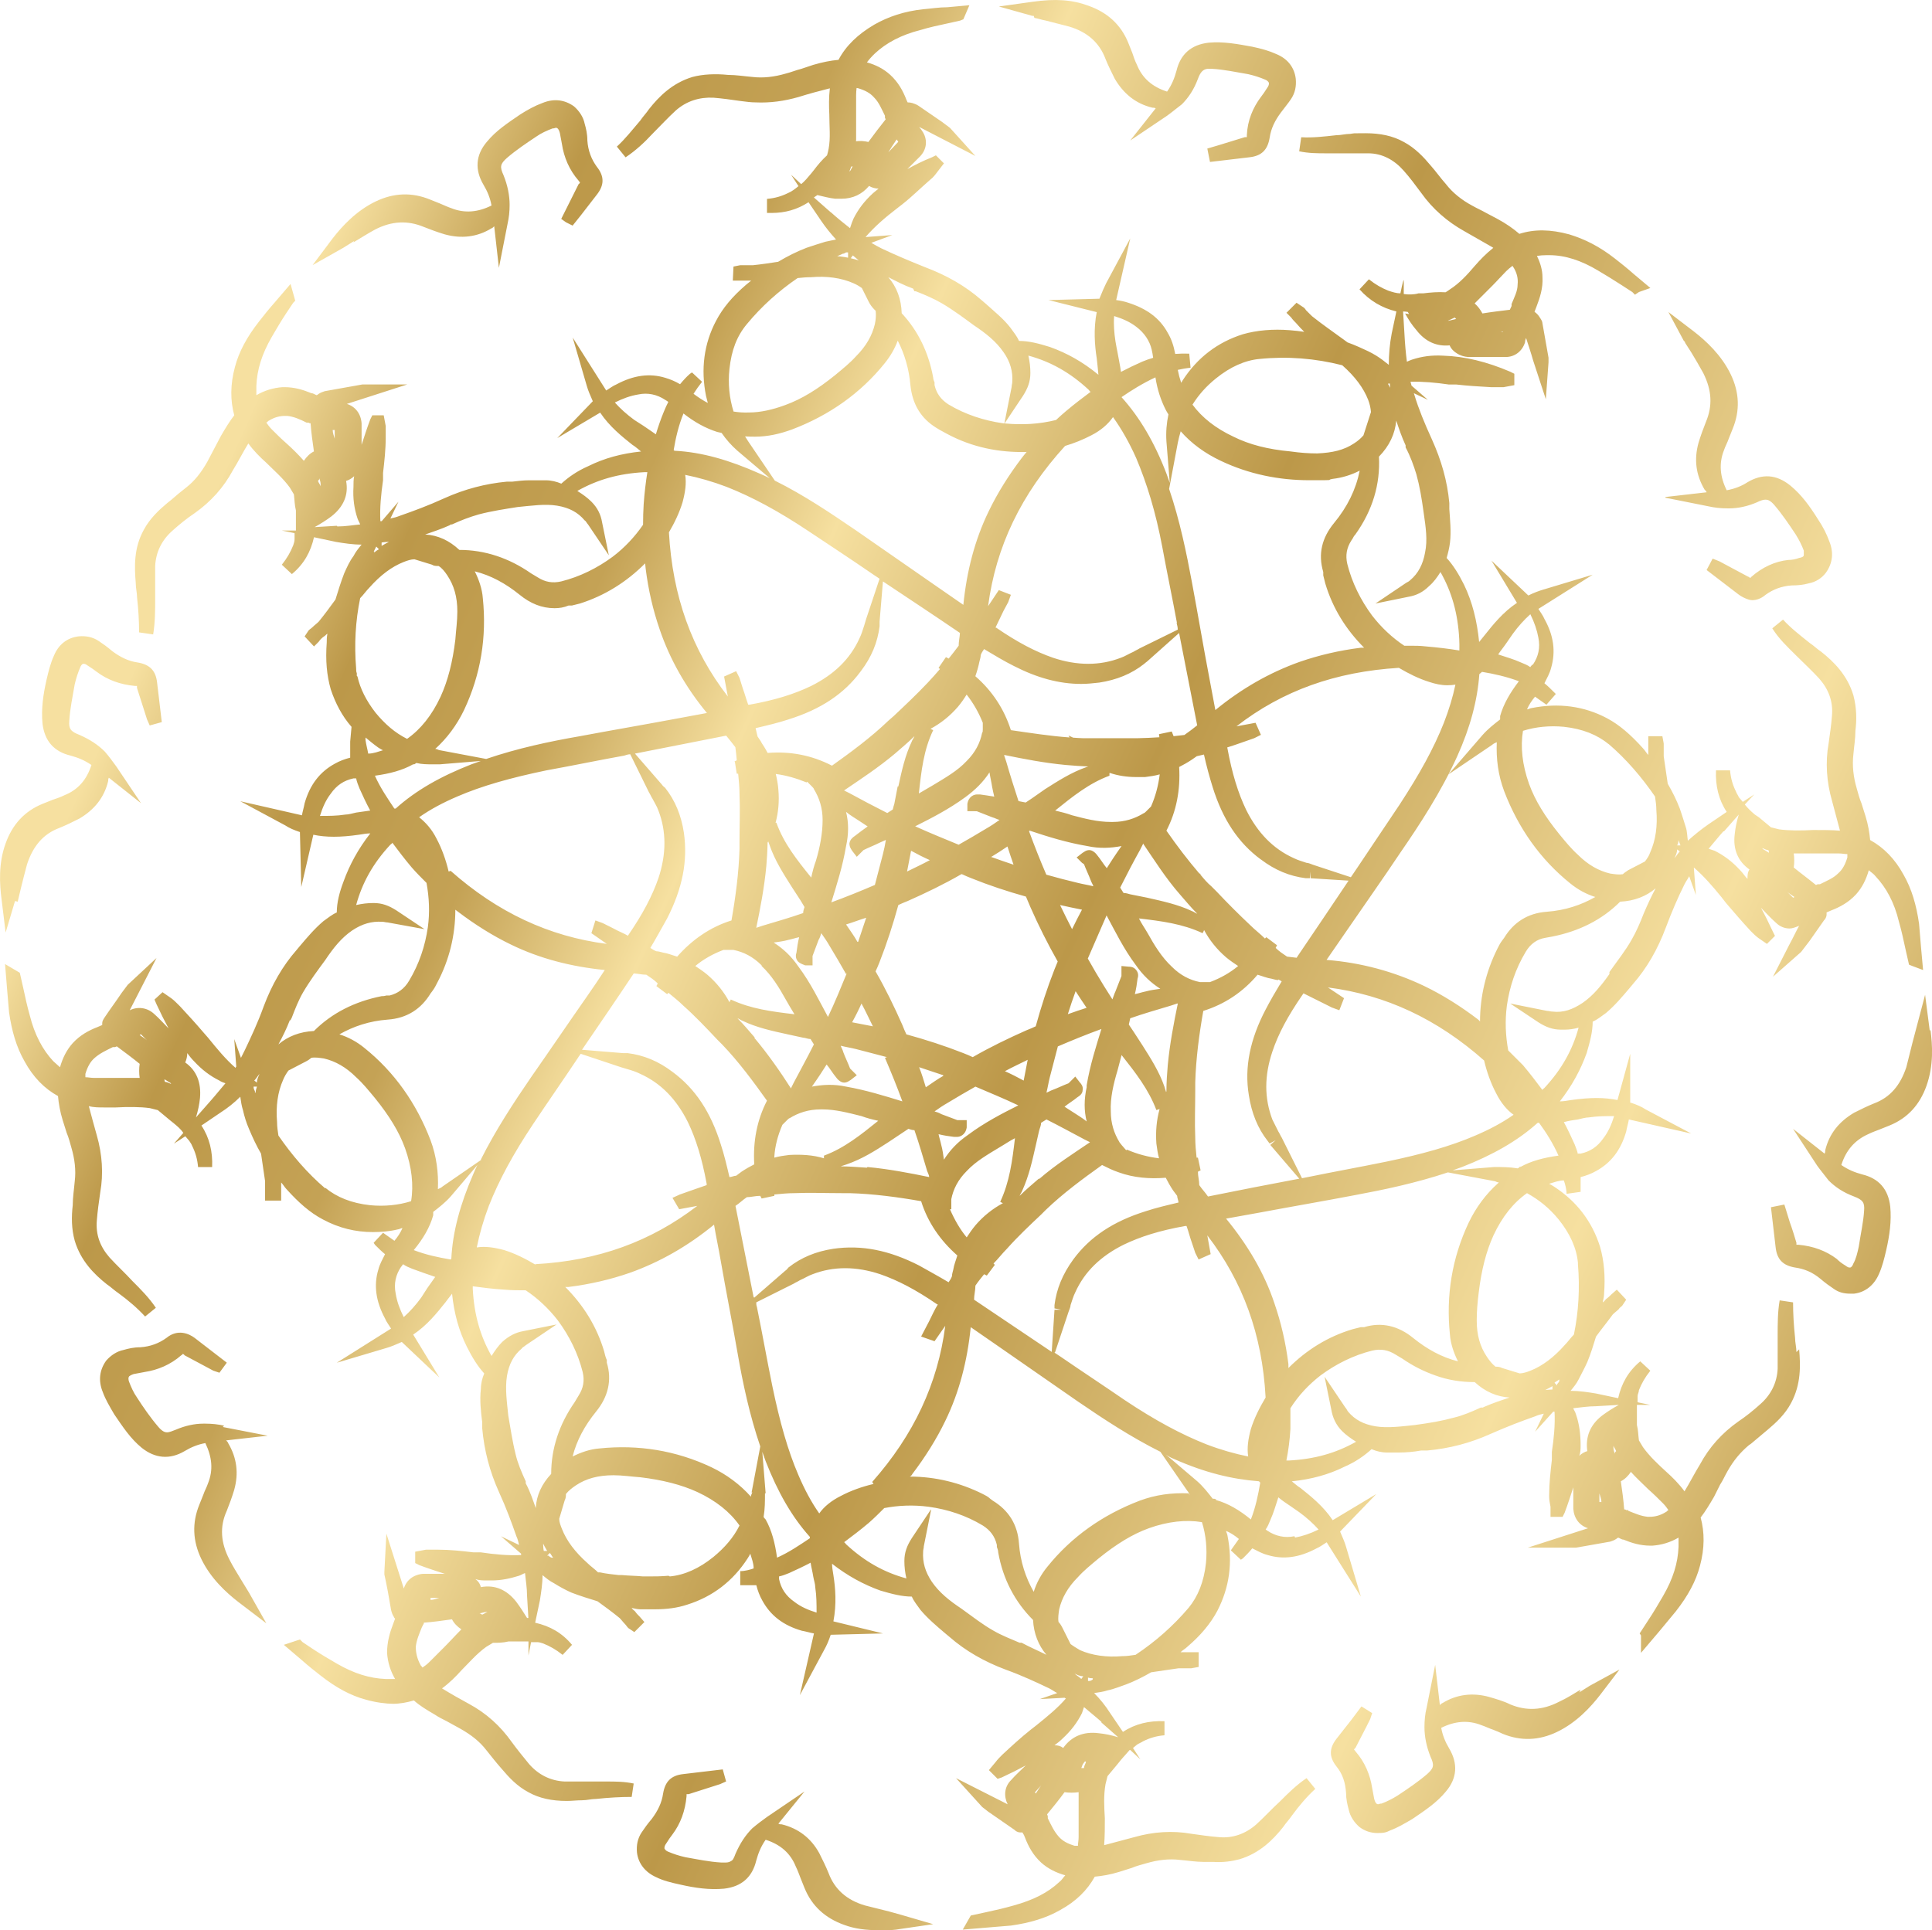 <?xml version="1.0" encoding="UTF-8"?>
<svg id="Ebene_2" data-name="Ebene 2" xmlns="http://www.w3.org/2000/svg" xmlns:xlink="http://www.w3.org/1999/xlink" viewBox="0 0 288.27 288.07">
  <defs>
    <linearGradient id="Unbenannter_Verlauf_4" data-name="Unbenannter Verlauf 4" x1="24.6" y1="89.84" x2="287.1" y2="208.98" gradientUnits="userSpaceOnUse">
      <stop offset="0" stop-color="#f6e0a0"/>
      <stop offset=".1" stop-color="#bc9849"/>
      <stop offset=".2" stop-color="#c4a255"/>
      <stop offset=".3" stop-color="#f6e0a0"/>
      <stop offset=".4" stop-color="#d7ba72"/>
      <stop offset=".5" stop-color="#bc9849"/>
      <stop offset=".8" stop-color="#f6e0a0"/>
      <stop offset="1" stop-color="#bc9849"/>
    </linearGradient>
  </defs>
  <g id="Ebene_1-2" data-name="Ebene 1">
    <path d="M33.24,212.97l.2-.2c-.9-.2-1.8-.3-2.8-.3h-.3c-1.3,0-2.7.3-4.1.9-.5.2-1,.4-1.3.4s-.7-.1-1.3-.8c-1.2-1.4-2.3-3-3.2-4.4-.5-.7-.9-1.6-1.2-2.4-.1-.3-.1-.6,0-.7,0-.1.4-.3.7-.4.5-.1,1.1-.2,1.6-.3,2-.3,3.9-1.1,5.5-2.5,0,0,.2-.1.2-.2,0,0,.2,0,.3.2l4.3,2.3.9.3,1.1-1.5-4.8-3.7c-.8-.6-2.5-1.4-4.2,0-1.1.8-2.4,1.3-3.9,1.4-1,0-1.8.2-2.5.4-1,.2-1.9.8-2.6,1.6-1,1.4-1.2,3-.5,4.7.4,1.1,1,2.1,1.7,3.3,1.3,1.9,2.4,3.6,4.1,5,2,1.6,4.2,1.8,6.4.5,1-.6,2-1,3.1-1.2,1,2.1,1.2,4,.4,6-.2.6-.5,1.1-.7,1.7l-.6,1.5c-1.1,2.7-1,5.4.3,8.1,1.4,2.9,3.7,5,5.5,6.4l4.2,3.2-2.6-4.6-1.1-1.8c-.6-1-1.3-2.1-1.8-3.1-1.3-2.5-1.5-4.9-.4-7.3.4-1,.8-2.1,1.1-3.1.7-2.5.4-4.8-.9-7,0-.1-.2-.3-.3-.4l6.2-.7-6.7-1.3ZM2.24,134.47l.4.1.5-2.1c.3-1.2.6-2.4.9-3.5.9-2.7,2.4-4.5,4.8-5.4,1-.4,2-.9,3-1.4,2.2-1.3,3.7-3.1,4.3-5.6,0-.2,0-.3.1-.5l4.8,3.8-3.7-5.5c-.5-.7-1.1-1.5-1.7-2.2-1-1-2.2-1.8-3.8-2.5-1.3-.5-1.6-.9-1.5-2.1.1-1.8.5-3.6.8-5.4.2-.9.5-1.8.8-2.5.1-.3.3-.6.5-.6s.3,0,.7.3c.5.3.9.6,1.3.9,1.6,1.2,3.5,1.9,5.7,2.1h.3v.3l1.5,4.7.4.9,1.8-.5-.7-5.9c-.2-1.8-1.1-2.7-2.9-3-1.4-.2-2.6-.8-3.8-1.7-.7-.6-1.4-1.1-2-1.5-.9-.6-1.9-.8-3-.7-1.7.2-3,1.2-3.7,2.9-.5,1.1-.8,2.3-1.1,3.6-.5,2.2-.8,4.3-.6,6.5.3,2.6,1.7,4.2,4.2,4.8,1.1.3,2.1.7,3.1,1.4-.7,2.2-2,3.7-4,4.5-.6.3-1.2.5-1.8.7-.5.2-1,.4-1.5.6-2.7,1.1-4.5,3.1-5.5,5.9-1.1,3-.9,6.1-.6,8.4l.6,4.9,1.4-4.7ZM154.24,2.37l.1.3c.6.1,1.1.3,1.7.4,1.2.3,2.3.6,3.5.9,2.7.8,4.5,2.4,5.4,4.8.4,1,.9,2,1.4,3,1.3,2.2,3.1,3.7,5.6,4.3.2,0,.3,0,.5.1l-3.8,4.8,5.5-3.7c.7-.5,1.4-1.1,2.2-1.7,1-1,1.8-2.2,2.4-3.8.4-1.1.8-1.4,1.4-1.5h.7c1.8.1,3.6.5,5.4.8.9.2,1.8.5,2.5.8.3.1.5.3.6.5,0,.2,0,.4-.3.8-.3.5-.6.9-.9,1.3-1.2,1.6-2,3.5-2.1,5.7v.3h-.3c-1.3.4-2.6.8-3.9,1.2l-1.7.5.4,2,5.9-.7c1.8-.2,2.7-1.1,3-2.9.2-1.4.8-2.6,1.7-3.8.6-.8,1.1-1.4,1.5-2,.6-.9.8-1.9.7-3-.2-1.7-1.2-3-2.9-3.7-1.1-.5-2.2-.8-3.6-1.1-2.2-.4-4.3-.8-6.5-.6-2.6.3-4.2,1.7-4.8,4.2-.3,1.1-.7,2.1-1.4,3.1-2.2-.7-3.7-2-4.5-4-.3-.6-.5-1.2-.7-1.8l-.6-1.5c-1.1-2.7-3.1-4.5-5.9-5.5-2.4-.9-4.9-1.1-8.4-.6l-5,.7,5,1.4h.2ZM52.84,35.97l-.1.2c1-.6,2.1-1.3,3.2-1.9,2.5-1.3,4.9-1.4,7.3-.4,1,.4,2.1.8,3.1,1.1,2.5.7,4.9.4,7-.9.1,0,.3-.2.4-.3l.7,6.2,1.3-6.6c.2-.9.3-1.8.3-2.8,0-1.4-.3-2.9-.9-4.4-.6-1.3-.5-1.7.5-2.6,1.4-1.2,2.9-2.2,4.4-3.2.7-.5,1.6-.9,2.4-1.2.3,0,.4-.1.5-.1s.4,0,.6.8c.1.5.2,1.1.3,1.6.3,2,1.1,3.9,2.5,5.5,0,0,.1.2.2.2,0,0,0,.2-.2.3l-1.5,3-1.1,2.2.7.5,1,.5,1.2-1.5c.8-1,1.6-2.1,2.4-3.1,1.1-1.4,1.2-2.7,0-4.2-.8-1.1-1.3-2.4-1.4-3.9,0-1-.2-1.8-.4-2.5-.2-1-.8-1.9-1.6-2.6-1.4-1-3-1.2-4.7-.5-1.1.4-2.2,1-3.3,1.7-1.9,1.3-3.6,2.4-5,4.1-1.7,2-1.8,4.2-.5,6.4.6,1,1,2,1.2,3.1-2,1-4,1.2-6,.4-.6-.2-1.2-.5-1.7-.7l-1.5-.6c-2.7-1.1-5.4-1-8.1.3-2.9,1.4-5,3.7-6.4,5.5l-3,4,4.6-2.6,1.6-1ZM132.64,285.27h0c-1.2-.3-2.4-.6-3.6-.9-2.7-.8-4.5-2.4-5.4-4.8-.4-1-.9-2-1.4-3-1.2-2.2-3.1-3.7-5.6-4.3-.2,0-.3,0-.5-.1l3.9-4.8-5.6,3.8c-.7.5-1.5,1.1-2.2,1.7-1,1-1.8,2.2-2.5,3.8-.1.3-.2.5-.3.7s-.2.3-.4.4c-.3.2-.6.2-1,.2h-.4c-1.8-.1-3.7-.5-5.4-.8-.9-.2-1.8-.5-2.5-.8-.3-.1-.5-.3-.6-.5,0-.2,0-.4.3-.8.3-.5.6-.9.9-1.3,1.2-1.6,1.9-3.5,2.1-5.7v-.3h.3l4.7-1.5.9-.4-.5-1.8-5.9.7c-1.8.2-2.7,1.1-3,2.9-.2,1.4-.8,2.6-1.7,3.8-.6.7-1.1,1.4-1.5,2-.6.9-.8,1.9-.7,3,.2,1.7,1.3,3,2.9,3.7,1,.5,2.2.8,3.6,1.1,2.2.5,4.3.8,6.5.6,2.6-.3,4.2-1.7,4.8-4.2.3-1.1.7-2.1,1.4-3.1,2.2.7,3.7,2,4.5,4,.3.6.5,1.2.7,1.7s.4,1,.6,1.5c1.1,2.7,3.1,4.5,5.9,5.5,1.6.6,3.3.8,5.2.8s2.1,0,3.3-.2l4.8-.7-4.8-1.4-1.8-.5ZM257.74,75.87h.3c1.3,0,2.7-.3,4.1-.9.6-.3,1-.4,1.3-.4s.7.1,1.3.8c1.2,1.4,2.2,2.9,3.2,4.4.5.8.9,1.6,1.2,2.4v.7c0,.1-.1.3-.7.4-.5.2-1.1.3-1.6.3-2,.2-3.9,1.1-5.5,2.5-.1.1-.2.2-.2.2-.1-.1-.2-.2-.3-.2l-4.3-2.3-1-.4-.9,1.7,4.7,3.6c.5.4,1.5.9,2.1.9s1.3-.2,2-.8c1.1-.8,2.4-1.3,3.9-1.4,1,0,1.8-.1,2.5-.3,1.1-.2,2-.8,2.6-1.6,1-1.4,1.2-3,.5-4.7-.4-1.1-.9-2.1-1.7-3.3-1.2-1.9-2.4-3.6-4.1-5-2.1-1.7-4.2-1.8-6.4-.5-.9.6-2,1-3.1,1.2-1-2-1.2-4-.4-6,.2-.6.5-1.1.7-1.7.2-.5.4-1,.6-1.5,1.1-2.7,1-5.4-.3-8.1-1.4-2.9-3.7-5-5.5-6.4l-3.8-2.9,2.3,4.3c.2.1.2.3.2.3l.9,1.4c.6,1,1.2,2,1.8,3.1,1.3,2.6,1.4,4.9.4,7.3-.4,1-.8,2.1-1.1,3.1-.7,2.5-.4,4.8.9,7,.1.1.3.3.3.4l-6.1.7-.1.1,6.5,1.3c.9.2,1.8.3,2.8.3ZM235.64,252.57l.2-.4c-1,.6-2.1,1.3-3.2,1.8-2.5,1.3-4.9,1.4-7.3.4-1-.5-2.1-.8-3.1-1.1-2.5-.7-4.9-.4-7,.9-.1,0-.3.2-.4.3l-.7-6-1.3,6.5c-.2.8-.3,1.8-.3,2.8,0,1.4.3,2.9.9,4.4.6,1.3.5,1.7-.5,2.6-1.4,1.2-2.9,2.2-4.4,3.2-.8.5-1.6.9-2.4,1.2-.3,0-.4.1-.5.1s-.4,0-.6-.8c-.1-.5-.2-1.1-.3-1.6-.3-2-1.1-3.9-2.5-5.5,0,0-.1-.2-.2-.2,0,0,0-.2.2-.3.5-1,1.1-2.1,1.6-3.1l.6-1.2.3-.9-1.6-1-1.5,2c-.7.9-1.4,1.8-2.2,2.8-1.1,1.4-1.2,2.7,0,4.2.9,1.1,1.3,2.4,1.4,3.9,0,.9.2,1.8.4,2.5.2,1,.8,1.9,1.6,2.6.8.6,1.7.9,2.7.9s1.3-.1,1.9-.4c1.1-.4,2.1-1,3.3-1.7,1.9-1.3,3.6-2.4,5-4.1,1.7-2,1.8-4.2.5-6.4-.6-1-1-2-1.2-3.1,2-1,4-1.2,6-.4.6.2,1.2.5,1.8.7.5.2,1,.4,1.4.6,2.7,1.1,5.4,1,8.1-.3,2.9-1.4,5-3.7,6.4-5.5l2.9-3.8-4.4,2.4-1.6,1ZM235.84,215.67s0,.05,0,.08c0,0,0,.01,0,.02v-.1ZM109.54,113.67l.11-.05v-.05s-.11.1-.11.1ZM288.04,153.67l-.1.2-.7-5.4-1.9,7.2c-.3,1.2-.6,2.4-.9,3.6-.9,2.7-2.4,4.5-4.8,5.4-1,.4-2,.9-3,1.4-2.2,1.3-3.7,3.1-4.3,5.6,0,.2,0,.3-.1.5l-4.7-3.7,3.6,5.5c.5.7,1.1,1.4,1.7,2.2,1,1,2.2,1.8,3.8,2.4,1.3.5,1.6.9,1.5,2.1-.1,1.7-.5,3.4-.8,5.4-.2.9-.4,1.8-.8,2.5-.1.3-.3.6-.5.6s-.3,0-.7-.3c-.5-.3-.9-.6-1.3-1-1.6-1.2-3.5-1.9-5.7-2.1h-.3v-.3c-.3-1-.6-2-1-3.1l-.8-2.6-2,.4.7,6c.2,1.8,1.1,2.7,2.9,3,1.4.2,2.6.7,3.8,1.7.7.6,1.4,1.1,2,1.5.7.5,1.5.7,2.4.7h.6c1.7-.2,3-1.3,3.7-2.9.5-1.1.8-2.3,1.1-3.6.5-2.2.8-4.3.6-6.5-.3-2.6-1.7-4.2-4.2-4.8-1.1-.3-2.1-.7-3.1-1.4.7-2.2,2-3.7,4-4.6.6-.3,1.2-.5,1.7-.7l1.5-.6c2.7-1.1,4.5-3.1,5.5-5.9,1.1-3.1.9-6.1.6-8.4ZM268.04,201.77c0-.7-.2-1.4-.2-2.1-.2-1.9-.3-3.6-.3-5.3l-2-.3c-.3,1.7-.3,3.5-.3,5.3v4.9c-.1,2.1-1,3.9-2.6,5.3-1,.9-2.1,1.8-3.3,2.6-2.4,1.7-4.3,3.8-5.7,6.4-.8,1.3-1.5,2.7-2.3,4-.8-1.1-1.8-2.1-2.7-2.9-1.2-1.1-2.5-2.3-3.5-3.7-.2-.3-.4-.7-.6-1-.1-.7-.1-1.5-.3-2.3v-3h2s-2-.4-1.9-.4v-.9c0-.3.2-.6.2-.9.4-1,.9-1.9,1.7-2.9l-1.5-1.4c-1.8,1.5-2.8,3.3-3.3,5.5l-3.3-.7c-1.2-.2-2.5-.4-3.8-.4.5-.6.9-1.1,1.2-1.7.4-.8.9-1.7,1.3-2.6.5-1.2.9-2.5,1.3-3.8.8-1.1,1.7-2.2,2.5-3.3.3-.3.6-.5.9-.8.1-.2.3-.3.5-.5l.6-.9-1.4-1.5-.8.7c-.2.2-.5.5-.8.7-.2.2-.3.4-.5.5.1-.5.2-.9.2-1.3.2-2.6,0-4.9-.6-7-1.2-3.8-3.5-6.8-6.9-9-.3-.2-.5-.3-.7-.4.7-.2,1.4-.5,2.2-.5.2.6.4,1.3.4,2l2.1-.3v-2.2c.8-.2,1.6-.5,2.3-.9,2.2-1.2,3.7-3.1,4.5-5.9.1-.6.3-1.2.4-1.8l9.3,2.1-6.8-3.6c-.6-.4-1.3-.7-2.2-1h-.1v-7.3l-1.9,6.9c-2-.4-4-.4-6.9,0-.6.1-1.2.2-1.7.2,1.8-2.3,3.1-4.7,4-7.2.5-1.7.9-3.2.9-4.7.7-.3,1.3-.8,2-1.3,1.3-1.1,2.4-2.4,3.5-3.7l.5-.6c2.1-2.4,3.7-5.2,4.9-8.4.9-2.4,1.8-4.5,2.8-6.5.2-.4.5-.8.7-1.2l1,2.8-.3-4v-.1c1.5,1.3,2.8,2.8,4.1,4.4l.7.9c1.2,1.4,2.4,2.8,3.7,4.2.4.4.7.7,1.1,1l1.3.9,1.2-1.2-.3-.6c-.6-1.3-1.2-2.5-1.8-3.6.7.7,1.4,1.5,2.2,2.2.6.6,1.3.9,2.1.9.4,0,.9-.2,1.4-.4-.5.9-.9,1.8-1.4,2.7l-2.5,4.9,4.2-3.7,1.3-1.7,2.1-3c.2-.2.4-.5.4-.9v-.3c.2-.1.5-.2.7-.3,1.3-.5,2.6-1.2,3.7-2.4.9-1,1.5-2.2,1.9-3.6.3.3.7.5,1,.9,1.6,1.7,2.8,3.9,3.5,6.8.4,1.4.7,2.8,1,4.2l.5,2.2.5.2,1.6.6-.3-3.3c-.1-1.2-.2-2.4-.3-3.6-.4-2.8-1.1-5.2-2.3-7.3-1.3-2.4-3-4.1-5-5.2-.1-1.1-.3-2.3-.7-3.6l-.6-1.9c-.3-.7-.5-1.5-.7-2.2-.5-1.7-.7-3.4-.5-5.1.1-1.2.3-2.3.3-3.5.2-1.6.2-3.4-.3-5.3-.9-3-2.9-5-4.8-6.5-.6-.4-1.1-.9-1.7-1.3-1.5-1.2-2.8-2.2-4-3.5l-1.6,1.3c1,1.6,2.3,2.8,3.5,4,1.2,1.2,2.4,2.3,3.5,3.5,1.4,1.6,2.1,3.4,1.9,5.6-.1,1.3-.3,2.7-.5,4.1-.5,2.8-.3,5.7.5,8.5.4,1.5.8,3,1.2,4.5-1.2-.1-2.6-.1-4-.1-1.8.1-3.7.1-5.1-.1-.4-.1-.8-.2-1.2-.3-.6-.5-1.2-1-1.8-1.5l-.6-.4c-.6-.5-1.1-1-1.5-1.5l1.4-1.5-1.7,1.1-.6-.7c-.1-.3-.3-.5-.4-.8-.5-1-.8-2-.9-3.2h-2.1c-.1,2.3.4,4.4,1.6,6.2l-2.8,1.9c-1,.7-2,1.5-3,2.4-.1-.7-.1-1.4-.3-2-.3-1-.6-1.9-.9-2.8-.5-1.3-1.1-2.5-1.8-3.7-.2-1.4-.4-2.7-.6-4.1v-1.9l-.2-1.1h-2.1v2.8c-.3-.3-.5-.7-.8-1-1.8-2-3.5-3.5-5.4-4.5-3.4-1.8-7.2-2.3-11.2-1.5-.2,0-.5.2-.7.2.3-.7.7-1.3,1.2-1.9.6.4,1.1.8,1.7,1.2l1.4-1.6-.2-.2c-.5-.5-1-1-1.5-1.4.4-.8.8-1.5,1-2.3.7-2.4.4-4.8-1-7.3-.2-.5-.6-1-.9-1.5l8.1-5.1-7.3,2.2c-.7.2-1.5.5-2.3.9l-5.5-5.2,3.8,6.3c-2.1,1.4-3.6,3.3-4.8,4.8-.31.38-.59.72-.84,1.04-.32-3.15-1-5.94-2.25-8.54-.8-1.6-1.6-2.9-2.6-4,.2-.7.4-1.5.5-2.3.2-1.7,0-3.4-.1-5v-.9c-.3-3.3-1.2-6.4-2.6-9.5-1.1-2.4-2-4.6-2.6-6.6-.03-.09-.06-.19-.09-.29l2.09.99-2.44-2.12c-.05-.19-.11-.38-.15-.58,1.85-.05,3.77.13,5.69.41h1.1c1.7.2,3.5.3,5.2.4h1.9l1.6-.3v-1.7l-.6-.3c-3.5-1.5-6.8-2.3-10-2.4-1.7-.1-3.2.1-4.7.6-.26.09-.5.2-.73.3-.17-1.29-.29-2.69-.37-4.2l-.2-3.3c.21,0,.44.04.69.07.07.11.15.21.21.33l-.6-.1c.5.9,1,1.7,1.7,2.5,1.33,1.72,3.03,2.45,4.95,2.26.22.53.63.94,1.15,1.24.3.2,1,.5,1.8.5h5.4c1.4,0,2.5-.9,2.9-2.2,0-.24.07-.43.15-.64.35,1.08.73,2.2,1.05,3.34l1.9,5.8.4-5.5v-.7l-.9-5.1c0-.3-.2-.6-.4-.9-.17-.29-.43-.6-.79-.85.1-.25.19-.5.29-.75.5-1.3,1-2.8.9-4.4,0-1.07-.32-2.15-.83-3.19.46-.07.93-.11,1.43-.11h.4c2.4,0,4.8.8,7.3,2.3,1.2.7,2.3,1.4,3.4,2.1l1.7,1.1.4.4.6-.4,1.7-.6-2.5-2.1c-.9-.8-1.9-1.6-2.8-2.3-2.3-1.8-4.5-2.9-6.8-3.6-2.78-.76-5.2-.8-7.45-.08-.92-.8-1.99-1.54-3.25-2.22l-1.7-.9c-.7-.4-1.4-.7-2.1-1.1-1.5-.8-2.9-1.9-3.9-3.2-.8-.9-1.5-1.9-2.3-2.8-1-1.2-2.3-2.6-4-3.5-1.6-.9-3.5-1.3-5.7-1.3s-1.5,0-2.3.1c-.7,0-1.4.2-2.1.2-1.8.2-3.5.4-5.2.3l-.3,2.1c1.4.3,2.8.3,4,.3h6.3c2.1,0,3.9,1,5.3,2.6.9,1,1.7,2.1,2.6,3.3,1.7,2.4,3.9,4.3,6.4,5.7,1.4.8,2.8,1.6,4.2,2.4.06.03.1.07.16.11-1.05.83-1.96,1.77-2.76,2.69-1.1,1.3-2.3,2.6-3.7,3.5-.22.16-.44.31-.66.44-1.07-.07-2.2.02-3.34.16h-.7c-.7.2-1.5.2-2.2.1v-2.1c-.1,0-.5,2-.5,2-.6,0-1.2-.2-1.8-.4-1-.4-1.9-.9-2.9-1.7l-1.4,1.5c1.5,1.7,3.4,2.8,5.5,3.3l-.7,3.3c-.29,1.52-.43,3.08-.43,4.67-.62-.51-1.25-.98-1.87-1.37-.8-.5-1.7-.9-2.6-1.3-.55-.25-1.12-.47-1.69-.68-.24-.17-.47-.34-.71-.52-1.5-1.1-3.1-2.2-4.6-3.4-.3-.3-.6-.6-.9-.9-.1-.2-.3-.4-.5-.5l-.9-.6-1.5,1.5.7.7c.2.3.5.6.7.8.42.49.83.92,1.25,1.34-.7-.09-1.41-.19-2.15-.24-2.5-.2-4.9,0-7,.6-3.8,1.2-6.8,3.5-9,6.9-.07.12-.14.23-.21.35-.21-.62-.38-1.26-.51-1.93.61-.13,1.23-.25,1.91-.32l-.2-2.1h-.2c-.63-.03-1.26,0-1.89.04-.23-1.24-.58-2.25-1.11-3.14-1.2-2.2-3.1-3.6-5.9-4.5-.6-.2-1.1-.3-1.8-.4l2.1-9.2-3.6,6.7c-.3.6-.6,1.3-1,2.3l-7.6.2,7.2,1.8c-.5,2.5-.3,5,0,6.9.07.68.18,1.55.25,2.45-2.3-1.9-4.69-3.24-7.25-4.15-1.6-.5-3.1-.9-4.6-.9-.3-.7-.8-1.3-1.3-2-1.1-1.4-2.4-2.4-3.6-3.5l-.7-.6c-2.4-2.1-5.2-3.7-8.4-4.9-2.5-1-4.6-1.9-6.5-2.8-.51-.25-1.02-.54-1.53-.84l3.13-1.16-4,.3c1.4-1.6,2.9-2.9,4.6-4.2l.9-.7c1.4-1.1,2.7-2.4,4.2-3.7.4-.3.7-.7,1-1.1l1-1.3-1.2-1.2-.6.3c-1.31.52-2.51,1.12-3.66,1.76l1.86-1.86c1-1,1.2-2.4.5-3.6-.2-.3-.3-.5-.5-.7-.02-.05-.05-.09-.08-.13l8.38,4.33-3.8-4.2-1.2-.9c-1.2-.8-2.3-1.6-3.5-2.4-.3-.2-.6-.3-.9-.4-.24-.07-.48-.1-.72-.1-.06-.14-.12-.26-.18-.4-.5-1.3-1.2-2.6-2.4-3.7-.97-.89-2.14-1.5-3.49-1.87.34-.46.74-.9,1.19-1.33,1.7-1.6,4-2.8,6.8-3.5,1.3-.4,2.7-.7,4.1-1l1.8-.4.5-.2.9-2.1-3.3.3c-1.2,0-2.4.2-3.6.3-2.8.3-5.2,1.1-7.3,2.3-2.43,1.43-4.22,3.14-5.33,5.25-1.16.1-2.4.35-3.77.75l-1.8.6c-.8.2-1.5.5-2.3.7-1.7.5-3.4.7-5,.5-1.2-.1-2.4-.3-3.6-.3-1.9-.2-3.8-.1-5.3.3-3,.9-5,2.9-6.5,4.8-.4.6-.9,1.1-1.3,1.7-1.2,1.4-2.2,2.7-3.5,3.9l1.3,1.6c1.5-1,2.8-2.2,4-3.5,1.2-1.2,2.3-2.4,3.5-3.5,1.6-1.4,3.5-2,5.6-1.9,1.3.1,2.7.3,4.1.5.8.1,1.5.2,2.2.2,2.2.1,4.3-.2,6.4-.8,1.59-.5,3.09-.9,4.68-1.3-.16,1.35-.14,2.69-.08,3.9,0,1.8.2,3.5-.1,5.1-.06.36-.15.68-.24,1-.74.67-1.38,1.43-1.96,2.2l-.4.5c-.5.6-1,1.2-1.5,1.6l-1.5-1.4,1.1,1.7c-.5.4-1,.8-1.5,1-1,.5-2,.8-3.2.9v2.1h.7c2,0,3.8-.5,5.5-1.6l1.9,2.8c.66.97,1.4,1.88,2.2,2.76-.53.1-1.07.24-1.6.34-1,.3-1.9.6-2.8.9-1.45.56-2.85,1.26-4.24,2.09-1.25.19-2.49.38-3.76.51h-1.9l-1,.2-.1,2.1h2.74c-.25.2-.49.39-.74.6-2.1,1.8-3.5,3.5-4.5,5.4-1.8,3.4-2.3,7.2-1.5,11.2.08.36.17.71.27,1.06-.72-.38-1.43-.84-2.13-1.37.37-.59.79-1.18,1.27-1.79l-1.5-1.4-.3.2c-.54.47-1.02,1-1.48,1.56-.73-.43-1.46-.74-2.22-.96-2.3-.7-4.7-.4-7.3,1-.5.2-1,.6-1.5.9l-5-7.9,2.1,7.2c.2.7.5,1.4.9,2.3l-5.3,5.5,6.4-3.8c1.4,2.1,3.3,3.6,4.8,4.8.5.3.9.7,1.3,1-2.9.3-5.5,1-7.9,2.2-1.6.7-2.9,1.6-4,2.6-.7-.3-1.5-.5-2.3-.5h-2.5c-.8,0-1.7.1-2.5.2h-.8c-3.2.3-6.3,1.1-9.4,2.5-2.4,1.1-4.6,1.9-6.6,2.6-.5.2-.9.3-1.4.4l1.2-2.5-2.5,2.9h-.2c-.1-2,.1-4,.4-6.1v-1.1c.2-1.7.4-3.5.4-5.3v-1.7l-.3-1.6h-1.7l-.3.6c-.5,1.3-.9,2.6-1.3,3.8v-3.2c-.1-1.4-.9-2.5-2.2-2.9l9-2.9h-6.7l-5.6,1c-.3.1-.6.2-.9.4-.1.1-.3.2-.3.2-.3-.1-.5-.3-.8-.3-1.2-.5-2.5-.9-4-.9h-.3c-1.4.1-2.7.5-3.9,1.2v-1.4c.1-2.4.8-4.7,2.3-7.3.7-1.2,1.4-2.4,2.2-3.6l1-1.5.3-.3-.7-2.5-2.4,2.8c-.8.9-1.6,1.9-2.3,2.8-1.8,2.3-3,4.5-3.6,6.8-.7,2.6-.7,5-.1,7.2-.7.9-1.3,1.9-2,3.1-.3.6-.7,1.3-1,1.9s-.7,1.3-1,1.9c-.9,1.6-1.9,2.9-3.2,3.9l-.5.4c-.8.6-1.5,1.3-2.3,1.9-1.2,1-2.6,2.3-3.5,4-1.5,2.7-1.4,5.5-1.2,7.9,0,.8.2,1.5.2,2.2.2,1.8.3,3.5.3,5.2l2.1.3c.3-1.8.3-3.6.3-5.3v-4.9c.1-2.1,1-3.9,2.6-5.3,1-.9,2.1-1.8,3.3-2.6,2.4-1.7,4.3-3.8,5.7-6.4.8-1.3,1.5-2.7,2.3-4,.8,1.1,1.7,2,2.7,2.9,1.1,1.1,2.5,2.3,3.5,3.7.2.3.4.7.6,1,.1.8.1,1.6.3,2.4v3h-2.1s2,.4,1.9.4v.9c0,.3-.1.6-.2.9-.4,1-.9,1.9-1.7,2.9l1.5,1.4c1.8-1.5,2.8-3.3,3.3-5.5l3.3.7c1.2.2,2.5.4,3.8.4-.5.6-.9,1.1-1.2,1.7-.6.8-1,1.7-1.4,2.6-.5,1.3-.9,2.6-1.3,3.9-.8,1.1-1.6,2.2-2.5,3.3-.3.3-.6.5-.9.8-.2.2-.4.3-.6.5l-.6.9,1.4,1.5.7-.7c.2-.3.5-.6.8-.8.2-.1.3-.3.5-.4-.1.5-.1.9-.1,1.3-.2,2.7,0,4.9.6,7,.7,2.1,1.7,4,3.1,5.6l-.2,2.2v2.4c-.8.2-1.6.5-2.3.9-2.2,1.2-3.7,3.1-4.5,5.9-.1.6-.3,1.2-.4,1.8l-9.2-2.1,6.7,3.6c.6.4,1.3.7,2.2,1l.2,8.2,1.8-7.8c1.9.4,4,.4,6.8,0,.6-.1,1.2-.2,1.7-.2-1.8,2.3-3.1,4.7-4,7.2-.6,1.6-1,3.1-1,4.6-.7.3-1.3.8-2,1.3-1.3,1.1-2.4,2.4-3.5,3.7l-.5.6c-2.1,2.4-3.7,5.2-4.9,8.4-.9,2.5-1.9,4.6-2.8,6.5-.2.4-.4.8-.6,1.2l-1-2.8.3,4.1c-.1.1-.1.2-.1.2-1.5-1.3-2.8-2.9-4.1-4.5l-.7-.8c-1.1-1.3-2.3-2.6-3.5-3.9l-.2-.2c-.4-.4-.7-.7-1.1-1l-1.3-.9-1.2,1.1.3.7c.6,1.3,1.2,2.5,1.8,3.6-.7-.7-1.4-1.5-2.2-2.2-1-.9-2.4-1.1-3.6-.5l4-7.8-4.3,4-.9,1.2c-.8,1.2-1.7,2.4-2.5,3.6-.2.3-.4.6-.4.9v.3c-.2.1-.5.2-.7.3-1.3.5-2.6,1.2-3.7,2.4-.9,1-1.5,2.2-1.9,3.6-.3-.3-.7-.6-1-.9-1.6-1.7-2.8-4-3.5-6.8-.4-1.4-.7-2.8-1-4.2l-.5-2.2-2.2-1.3.3,3.7c.1,1.2.2,2.3.3,3.5.4,2.8,1.1,5.2,2.3,7.3,1.3,2.4,3,4.1,5,5.2.1,1.1.3,2.3.7,3.6l.6,1.9c.3.7.5,1.5.7,2.2.5,1.7.7,3.4.5,5-.1,1.2-.3,2.4-.3,3.6-.2,1.7-.2,3.5.3,5.3.9,3,2.9,5,4.8,6.5.6.4,1.1.9,1.7,1.3,1.5,1.1,2.8,2.2,4,3.5l1.6-1.3c-1-1.5-2.3-2.8-3.5-4-1.1-1.2-2.3-2.3-3.4-3.5-1.4-1.6-2.1-3.4-1.9-5.6.1-1.3.3-2.7.5-4.1.5-2.8.3-5.7-.5-8.5-.4-1.4-.8-2.9-1.2-4.4.7.2,1.5.2,2.4.2h1.6c1.8-.1,3.7-.1,5.1.1.4.1.8.2,1.2.3.6.5,1.2,1,1.8,1.5l.5.4c.6.5,1.1.9,1.5,1.5l-1.4,1.6,1.7-1.1.6.7c.1.2.3.4.4.7.5,1,.8,2,.9,3.2h2.1c.1-2.3-.4-4.4-1.6-6.2l2.8-1.9c1.1-.7,2.1-1.5,3-2.4.1.7.2,1.4.4,2,.2.9.5,1.9.9,2.8.5,1.2,1.1,2.5,1.8,3.7.2,1.4.4,2.7.6,4.1v2.9h2.4v-2.7c.3.3.5.7.8,1,1.8,2,3.5,3.5,5.4,4.5,2.4,1.3,4.9,1.9,7.5,1.9,1.2,0,2.5-.1,3.7-.4.2,0,.5-.2.7-.2-.3.7-.7,1.3-1.2,1.9-.6-.4-1.1-.8-1.7-1.2l-1.4,1.5.2.3c.5.5,1,1,1.5,1.4-.4.8-.8,1.5-1,2.3-.7,2.3-.4,4.7,1,7.3.2.5.6,1,.9,1.5l-8.1,5.1,7.4-2.2c.7-.2,1.4-.5,2.3-.9l5.6,5.3-3.9-6.4c2.1-1.4,3.6-3.3,4.8-4.8.3-.4.6-.8,1-1.3.3,2.9,1,5.5,2.2,7.9.8,1.6,1.6,2.9,2.6,4-.3.7-.5,1.5-.5,2.3-.2,1.7,0,3.4.2,5v.9c.3,3.3,1.1,6.4,2.5,9.5,1.1,2.4,1.9,4.6,2.6,6.6.2.4.3.9.4,1.3l-2.7-1.3,3,2.6v.2c-1.9.1-4-.1-6-.4h-1.1c-1.7-.2-3.5-.4-5.3-.4h-1.8l-1.6.3v1.7l.6.3c1.3.5,2.6.9,3.8,1.3h-3.2c-1.4.1-2.5.9-2.9,2.2l-2.6-8.2-.3,5.7v.4c.4,1.8.7,3.5,1,5.3.1.4.2.7.4,1,0,.1.2.3.2.3-.1.3-.2.5-.3.8-.5,1.3-.9,2.7-.9,4.3.1,1.4.5,2.7,1.2,3.9h-1.4c-2.4-.1-4.7-.8-7.3-2.3-1.2-.7-2.4-1.4-3.6-2.2l-1.5-1-.4-.4-2.4.8,2.7,2.3c.9.8,1.9,1.6,2.8,2.3,2.3,1.8,4.5,3,6.8,3.6,1.4.4,3,.6,4,.6s2.1-.2,3.1-.5c.9.8,1.9,1.4,3.1,2.1.6.4,1.2.7,1.8,1,.7.4,1.3.7,2,1.1,1.6.9,2.9,1.9,3.9,3.2.8,1,1.5,1.9,2.3,2.8,1.1,1.3,2.3,2.6,4,3.5,1.6.9,3.5,1.3,5.7,1.3.8,0,1.5-.1,2.3-.1.7,0,1.4-.2,2.1-.2,1.9-.2,3.6-.3,5.3-.3l.3-2c-1.4-.3-2.8-.3-4-.3h-6.3c-2.1-.1-3.9-1-5.3-2.6-.9-1.1-1.8-2.2-2.6-3.3-1.7-2.4-3.8-4.3-6.4-5.7-1.3-.7-2.7-1.5-4-2.3,1.1-.8,2.1-1.8,2.9-2.7,1.1-1.1,2.3-2.5,3.7-3.5.3-.2.7-.4,1-.6.7,0,1.5,0,2.3-.2h3v2.1s.4-2.1.4-2h.9c.3,0,.6.1.9.2,1,.4,1.9.9,2.9,1.7l1.4-1.5c-1.5-1.8-3.3-2.8-5.5-3.3l.7-3.3c.2-1.3.4-2.5.4-3.8.6.5,1.1.9,1.7,1.2.8.5,1.7,1,2.6,1.4,1.3.5,2.6.9,3.9,1.3,1.1.8,2.2,1.6,3.3,2.5.3.3.5.6.8.9.2.2.3.4.5.6l.9.6,1.5-1.5-.7-.8c-.2-.2-.5-.5-.7-.8-.2-.2-.4-.3-.5-.5.5.1.9.2,1.3.2h2.1c1.8,0,3.4-.2,4.9-.7,3.8-1.2,6.8-3.5,9-6.9.2-.3.3-.5.4-.7.2.7.5,1.4.5,2.2-.6.2-1.3.4-2,.4v2.1h2.4c.2.8.5,1.6.9,2.3,1.2,2.2,3.1,3.7,5.9,4.5.6.1,1.2.3,1.8.4l-2.1,9.2,3.6-6.7c.4-.7.7-1.4,1-2.3l7.8-.2-7.4-1.8c.5-2.6.3-5,0-6.9-.1-.6-.2-1.2-.2-1.7,2.3,1.8,4.7,3.1,7.2,4,1.7.5,3.2.9,4.7.9.3.7.8,1.3,1.3,2,1.1,1.3,2.4,2.4,3.7,3.5l.6.5c2.4,2.1,5.2,3.7,8.4,4.9,2.5.9,4.6,1.9,6.5,2.8.4.2.8.5,1.2.7l-2.6.9,3.7-.2c.1.1.2.1.2.1-1.3,1.5-2.8,2.7-4.4,4l-.9.7c-1.5,1.2-2.8,2.4-4.2,3.7-.4.4-.7.7-1,1.1l-1,1.2,1.3,1.3.6-.2c1.3-.6,2.5-1.2,3.6-1.8-.7.7-1.5,1.4-2.2,2.2-1,1-1.1,2.4-.5,3.6l-7.7-3.9,3.9,4.3.9.7c1.3.9,2.6,1.8,3.9,2.7.2.2.5.4.9.4h.3c.2.3.3.5.4.8.5,1.3,1.2,2.6,2.4,3.7,1,.9,2.2,1.5,3.6,1.9-.3.3-.5.7-.9,1-1.7,1.6-3.9,2.7-6.8,3.5-1.4.4-2.7.7-4.1,1l-2.3.5-1.2,2.1,3.6-.3c1.2-.1,2.4-.2,3.6-.3,2.8-.4,5.2-1.1,7.3-2.3,2.4-1.3,4.1-3,5.2-5,1.1-.1,2.3-.3,3.6-.7l1.9-.6c.7-.3,1.5-.5,2.2-.7,1.7-.5,3.4-.7,5-.5,1.2.1,2.4.3,3.6.3h1.4c1.4.1,2.8-.1,3.9-.4,3-.9,5-2.9,6.5-4.8.4-.6.9-1.1,1.3-1.7,1.1-1.5,2.2-2.8,3.5-4l-1.3-1.6c-1.5,1-2.8,2.3-4,3.5-1.2,1.1-2.3,2.3-3.5,3.4-1.6,1.4-3.5,2.1-5.6,1.9-1.3-.1-2.7-.3-4.1-.5-2.8-.5-5.7-.3-8.5.5-1.5.4-3,.8-4.5,1.2.1-1.4.1-2.7.1-4-.1-1.7-.2-3.4.1-5.1.1-.4.2-.8.3-1.2.5-.6,1-1.2,1.5-1.8l.4-.5c.4-.5.9-1,1.4-1.6h.1l1.5,1.4-1.1-1.7.6-.5c.3-.2.6-.3.9-.5,1-.5,2-.8,3.2-.9v-2.1c-2.3-.1-4.4.4-6.2,1.6l-1.9-2.8c-.7-1.1-1.5-2.1-2.4-3,.7-.1,1.4-.2,2-.4,1-.2,1.9-.6,2.8-.9,1.3-.5,2.5-1.1,3.7-1.8,1.4-.2,2.7-.4,4.1-.6h1.9l1.1-.2v-2.2h-2.7c.3-.3.7-.5,1-.8,2-1.7,3.5-3.5,4.5-5.4,1.8-3.5,2.3-7.2,1.5-11.2,0-.2-.2-.5-.2-.7.7.3,1.3.7,1.9,1.2-.4.6-.8,1.1-1.2,1.7l1.5,1.4.3-.2c.5-.5,1-1,1.4-1.5.8.4,1.5.8,2.3,1,2.3.7,4.7.4,7.3-1,.5-.2,1-.6,1.5-.9l5.1,8.1-2.2-7.4c-.2-.7-.5-1.4-.9-2.3l5.4-5.6-6.5,3.9c-1.4-2.1-3.3-3.6-4.8-4.8-.5-.3-.9-.7-1.3-1,2.9-.3,5.5-1,7.9-2.2,1.6-.7,2.9-1.6,4-2.6.7.3,1.5.5,2.3.5h1.7c1.2,0,2.3-.1,3.4-.3h.9c3.3-.3,6.4-1.1,9.5-2.5,2.5-1.1,4.6-1.9,6.6-2.6.4-.2.9-.3,1.3-.4l-1.3,2.7,2.7-3h.2c.1,2-.1,4-.4,6v1.2c-.2,1.7-.4,3.5-.4,5.3v.2c0,.5.1,1,.2,1.5v1.5h1.8l.3-.6c.5-1.3.9-2.6,1.3-3.8v3.2c.1,1.4.9,2.5,2.2,2.9l-9,2.9h7.2c1.7-.3,3.4-.6,5.1-.9.3-.1.6-.2.9-.4.1-.1.3-.2.3-.2.3.1.5.3.8.3,1.2.5,2.5.9,4,.9h.3c1.4-.1,2.7-.5,3.9-1.2v1.4c-.1,2.4-.8,4.7-2.3,7.3-.7,1.2-1.4,2.4-2.2,3.6l-1.3,2,.2.3v2.6l2.8-3.3c.8-1,1.6-1.9,2.4-2.9,1.8-2.3,3-4.5,3.6-6.8.7-2.6.7-5,.1-7.2.7-.9,1.3-1.9,2-3.1.3-.6.6-1.2.9-1.8.4-.6.7-1.3,1.1-2,.9-1.6,1.9-2.8,3.2-3.9l.3-.2c.8-.7,1.7-1.4,2.5-2.1,1.3-1.1,2.6-2.3,3.5-4,1.5-2.8,1.4-5.6,1.2-8l-.4.4ZM235.44,167.07c.5-.1,1.1-.3,1.6-.3,1.3-.2,2.5-.2,3.8-.2-.4,1.3-.9,2.4-1.6,3.3-.9,1.3-2,2-3.4,2.3h-.4v.1c-.1-.5-.3-1-.5-1.5-.5-1.1-1-2.2-1.6-3.3.7-.2,1.4-.3,2.1-.4ZM267.64,127.37h6.7c.5,0,.9.1,1.3.1v.5c-.3,1-.7,1.8-1.4,2.4-.7.7-1.7,1.1-2.7,1.6h-.3c-.1,0-.2.1-.3.1-1.1-.9-2.2-1.7-3.3-2.6.1-.7.1-1.4,0-2.1ZM266.64,133.07c.3.3.7.5,1.1.8-.1.1-.2.1-.2.1l-.9-.9h0ZM263.84,126.87c.1.1.1.3.1.4-.3-.2-.5-.3-.8-.5-.1,0-.2-.2-.2-.2.3.1.6.3.9.3ZM257.14,124.07h.1l2.2-2.5c-.3,1-.5,1.9-.6,2.9-.3,2.3.5,4.1,2.2,5.3-.3.4-.3.9-.3,1.4-.4-.4-.7-.9-1.1-1.3-1.2-1.3-2.4-2.2-3.8-2.9-.3-.1-.6-.2-.9-.3.7-.8,1.4-1.7,2.2-2.6ZM250.44,125.27v.1l.3.8h-.5c.2-.3.2-.6.2-.9ZM250.24,126.77l.4.3c-.3.3-.5.7-.8,1,.2-.4.4-.8.4-1.3ZM224.24,49.57h-.36c.13-.02.25-.05.38-.07,0,.03-.01.05-.01.07ZM220.04,45.27c.9-.9,1.7-1.7,2.6-2.6.7-.7,1.4-1.5,2.1-2.2.29-.29.61-.55.93-.79.02.03.05.06.07.09.6.9.8,1.8.7,2.7,0,1-.5,1.9-.9,2.9v.3c-.09.18-.18.37-.26.56-1.38.17-2.75.33-4.09.55-.3-.57-.68-1.07-1.16-1.5,0,0,0,0,.01-.01ZM217.06,47.39c.07.07.14.14.21.22-.35.09-.7.17-1.13.26h-.1c.34-.15.68-.31,1.02-.48ZM49.94,64.17v1.3c-.1-.4-.3-.8-.3-1.3h.3ZM47.64,71.47v-.1c.1.3.2.6.2.9v.3c-.1-.3-.3-.5-.4-.8.1-.1.2-.2.2-.3ZM45.34,68.77c-.8-.9-1.7-1.8-2.6-2.6-.8-.7-1.5-1.4-2.2-2.1-.3-.3-.6-.7-.8-1,.2-.1.3-.3.4-.3.8-.5,1.6-.7,2.4-.7h.3c1,.1,1.9.5,2.9,1h.3c.1.1.2.1.3.1.1,1.4.3,2.8.5,4.2-.6.3-1.1.8-1.5,1.4ZM50.34,78.57l-.1-.1-3.3.2c.9-.5,1.7-1,2.5-1.6,1.8-1.4,2.6-3.2,2.2-5.3.4-.1.9-.4,1.2-.7-.1.5-.1,1.1-.1,1.6-.1,1.7.1,3.2.6,4.7.1.3.3.6.4.9-1.1.1-2.2.3-3.4.3ZM20.84,160.87h-6.8c-.5,0-.9-.1-1.3-.1v-.5c.3-1,.7-1.8,1.4-2.4.8-.7,1.7-1.1,2.7-1.6h.3c.1,0,.2-.1.3-.1,1.2.9,2.3,1.7,3.4,2.6-.1.7-.1,1.4,0,2.1ZM20.84,154.47c.1-.1.2-.1.2-.1l.9.9h0c-.3-.3-.7-.5-1.1-.8ZM24.64,161.47c-.1-.1-.1-.3-.1-.4.3.2.5.3.8.5.1,0,.2.2.2.2-.3-.1-.6-.3-.9-.3ZM31.44,164.27l-2.2,2.5c.3-1,.5-1.9.6-2.9.2-2.3-.5-4.1-2.2-5.3.2-.5.3-.9.3-1.4.3.4.6.8,1,1.2,1.2,1.3,2.4,2.2,3.8,2.9.3.2.6.3.9.4-.7.8-1.4,1.7-2.2,2.6ZM38.14,163.07h-.1v-.2c-.1-.2-.2-.4-.2-.6v-.1h.5c-.1.3-.2.6-.2.9ZM38.34,161.57l-.4-.3c.3-.3.5-.7.8-1-.2.4-.4.8-.4,1.3ZM64.24,238.47h1.3c-.4.1-.8.3-1.3.3v-.3ZM66.24,245.87c-.7.7-1.4,1.4-2.1,2.1l-.1.1c-.3.3-.7.6-1,.8-.1-.2-.3-.3-.3-.4-.5-.9-.7-1.8-.7-2.7.1-1,.5-1.9.9-2.9l.2-.4c.1-.1.1-.2.1-.3,1.4-.1,2.8-.3,4.2-.5.3.6.8,1.1,1.4,1.5-.9.9-1.7,1.8-2.6,2.7ZM226.84,174.17v-.1c-.1.1-.3.3-.4.3-1.2-.2-2.3-.2-3.5-.2l-6.2.5c.5-.2.9-.3,1.4-.5,4.6-1.8,8.3-3.9,11.3-6.6h.2c1.1,1.5,2.1,3.1,2.9,4.9-2.2.3-4.1.8-5.7,1.7ZM216.34,199.17c.1,1.4.6,2.8,1.2,4-2.4-.6-4.6-1.8-6.7-3.5-2.2-1.8-4.7-2.4-7.3-1.6h-.5c-.4.1-.8.2-1.2.3-3.7,1.1-6.9,3.1-9.6,5.8v-.6c-.4-3.2-1.1-6.2-2.1-9.1-1.5-4.5-4-8.7-7.2-12.6,1.7-.3,3.3-.6,5-.9,4.8-.9,9.5-1.7,14.2-2.6,4.3-.8,9.1-1.8,13.9-3.4l6.9,1.3c.2,0,.4.2.7.2l-.1.1c-1.8,1.6-3.3,3.6-4.4,5.9-2.5,5.3-3.4,10.9-2.8,16.7ZM186.24,217.37c-2-.4-4.1-1-6.2-1.8-3.8-1.5-7.7-3.6-12.2-6.6-3.2-2.2-6.4-4.3-9.6-6.5-.3-.2-.6-.4-.9-.6l.1-.1,2-6c.1-.3.3-.7.3-1,.2-.6.4-1.3.7-1.9,1.4-3.1,3.8-5.4,7.2-7.1,2.5-1.2,5.3-2.1,9.2-2.8h.2c.3.8.5,1.7.8,2.5l.5,1.5.5,1,1.8-.8-.5-2.8c5.3,6.9,8.2,14.8,8.7,24.2-.9,1.5-1.7,3.1-2.2,4.7-.4,1.5-.6,2.8-.4,4.1ZM101.34,180.47l2.7-.5c-6.9,5.3-14.8,8.2-24.2,8.7l.1.1c-1.5-.9-3.1-1.7-4.7-2.2-1.5-.4-2.8-.6-4.1-.4.4-2,1-4.1,1.8-6.2,1.5-3.8,3.6-7.7,6.6-12.2,2.2-3.3,4.5-6.6,6.7-9.9.1-.2.3-.4.4-.6l6,2c.3.1.7.2,1,.3.7.2,1.3.4,1.9.7,3.1,1.4,5.4,3.8,7.1,7.2,1.2,2.5,2.1,5.4,2.8,9.2v.2c-.8.3-1.5.5-2.3.8l-1.7.6-1.1.5,1,1.7ZM61.64,114.07h.1c.2,0,.3-.2.4-.2.8.2,1.6.2,2.4.2h1.1l6.1-.5c-.5.2-.9.3-1.4.5-4.6,1.8-8.3,3.9-11.3,6.6h-.2c-1-1.5-2.1-3.1-2.9-4.9,2.2-.3,4.1-.8,5.7-1.7ZM54.94,112.47c-.1-.6-.3-1.3-.4-2v-.4c.6.5,1.2,1,1.9,1.5.3.2.5.3.7.4-.7.2-1.4.5-2.2.5ZM72.04,89.27c-.1-1.4-.6-2.8-1.2-4,2.4.6,4.6,1.8,6.7,3.5,1.6,1.3,3.3,2,5.2,2,.7,0,1.4-.1,2.1-.4h.5c.4-.1.8-.2,1.2-.3,3.68-1.17,6.94-3.2,9.72-5.99.03.26.05.52.08.79.4,3.2,1.1,6.2,2.1,9.1,1.51,4.43,3.88,8.62,7.04,12.44-1.55.29-3.09.57-4.64.86-4.8.9-9.5,1.7-14.3,2.6-4.6.8-9.3,1.8-14,3.4l-6.9-1.3c-.2,0-.4-.2-.7-.2,1.75-1.58,3.22-3.55,4.3-5.8,2.5-5.3,3.4-10.9,2.8-16.7ZM109.94,115.47h.2c.1,1,.2,2,.2,3,.1,2.4,0,4.8,0,7.2v1c-.1,3.6-.6,7.3-1.2,10.7-3.2,1-5.9,2.9-8.1,5.4-.7-.2-1.4-.5-2.1-.6-.4-.1-.7-.2-1-.2-.3-.1-.6-.3-.9-.5.9-1.5,1.7-3,2.5-4.4,2.3-4.5,3.1-8.6,2.5-12.8-.4-2.6-1.3-4.8-2.8-6.7-.1-.1-.3-.2-.5-.5l-4-4.6c4.57-.89,9.04-1.79,13.61-2.68.47.57.93,1.14,1.37,1.72.09.65.16,1.31.21,1.96l-.29.15.29,1.85ZM188.14,109.67l-.8-1.8-2.85.53c6.9-5.36,14.83-8.15,24.23-8.73,1.45.86,2.98,1.62,4.52,2.1.9.3,1.8.5,2.7.5.42,0,.82-.03,1.22-.09-.39,1.85-.96,3.73-1.72,5.69-1.5,3.8-3.6,7.6-6.6,12.2-2.1,3.1-4.2,6.3-6.3,9.4-.33.48-.65.97-.98,1.45l-5.62-1.85c-.3-.1-.7-.3-1-.3-.6-.2-1.3-.4-1.9-.7-3.1-1.4-5.4-3.8-7.1-7.2-1.2-2.5-2.1-5.4-2.8-9.2-.01-.04-.02-.08-.03-.12.68-.22,1.35-.43,2.03-.68l2-.7,1-.5h0ZM188.14,128.27c2.1,1.6,4.3,2.5,6.7,2.8h.6l.1-1v1l5.68.36c-2.53,3.75-5.03,7.5-7.58,11.24-.06.09-.11.18-.17.27-.48-.05-.95-.11-1.43-.17-.6-.4-1.2-.8-1.7-1.3l.2-.4-1.6-1.2-.2.2c-.7-.7-1.5-1.3-2.2-2-1.7-1.6-3.4-3.3-5-5l-.8-.8c-.6-.5-1.1-1.1-1.6-1.7l-.1-.3v.2c-1.8-2.1-3.4-4.2-5-6.5,1.5-2.9,2.1-6.1,1.9-9.5.6-.3,1.3-.7,1.9-1.1.26-.17.49-.34.73-.51.36-.08.72-.17,1.07-.25.38,1.74.84,3.39,1.3,4.87,1.5,4.8,3.8,8.3,7.2,10.8ZM198.14,147.37c8.6,1.1,16.3,4.7,23.3,10.9.4,1.7,1,3.4,1.8,4.9.7,1.4,1.6,2.5,2.6,3.2-1.7,1.2-3.6,2.2-5.7,3.1-3.7,1.6-8,2.8-13.3,3.9-3.9.8-7.8,1.5-11.7,2.3-.29.05-.58.11-.87.17l-3.03-6.07c-.2-.3-.3-.6-.5-.9-.3-.6-.6-1.2-.9-1.8-1.2-3.2-1.2-6.5,0-10.1.9-2.7,2.3-5.3,4.5-8.5.05-.07.1-.15.15-.22.95.47,1.9.95,2.85,1.42l1.4.7,1.1.4.7-1.8-2.4-1.6ZM178.74,172.77h-.2c-.1-1-.2-2-.2-3-.1-2.3,0-4.7,0-7v-1.2c.1-3.6.6-7.3,1.2-10.7,3.2-1,5.9-2.8,8.1-5.4.7.2,1.4.5,2.1.6.4.1.7.2,1,.2v-.1c.17.1.33.19.5.29-.88,1.45-1.69,2.85-2.4,4.21-2.3,4.4-3.2,8.6-2.5,12.8.4,2.6,1.3,4.9,2.8,6.8l.3.4.9-.5-.8.7,4.32,5.04c-4.49.84-9.05,1.74-13.62,2.66-.4-.6-.9-1.1-1.3-1.7,0-.7-.2-1.3-.2-2l.4-.2-.4-1.9ZM172.54,170.67c.1.7.2,1.5.4,2.2-1.6-.2-3.2-.6-4.8-1.3l-.1.1-.7-.8c-.1-.2-.3-.3-.3-.4-.8-1.3-1.3-2.8-1.3-4.6-.1-2,.4-4.1,1-6.1.19-.71.4-1.5.61-2.31,2.09,2.65,4.05,5.16,5.19,8.21l.48-.15c-.45,1.63-.61,3.35-.48,5.15ZM152.14,178.47c.1-.3.3-.5.4-.8,1-2.2,1.5-4.5,2-6.7l.5-2.2c.1-.4.3-.8.3-1.2.3-.2.5-.3.8-.5,2,1,3.8,2,5.7,3l.8.4c-2.5,1.7-5.2,3.4-7.6,5.5v-.1c-.9.8-1.9,1.6-2.9,2.6ZM143.14,167.17h-.3c-.8-.3-1.6-.6-2.4-.9-.3-.2-.7-.3-1-.4.7-.5,1.3-.9,2-1.3,1.3-.8,2.7-1.6,4.1-2.4,2.1.9,4.3,1.8,6.4,2.8-2.4,1.2-5.1,2.6-7.5,4.4-1.6,1.1-2.7,2.3-3.6,3.7-.1-.7-.2-1.5-.4-2.2-.1-.5-.3-1.1-.4-1.6.8.2,1.5.3,2.3.4h.5c.3,0,1.2-.2,1.4-1.4v-1.1h-1.1ZM110.04,151.97c.3.1.5.3.8.4,2.1,1,4.4,1.5,6.7,2l2.3.5c.3,0,.7.2,1.1.2.2.3.3.5.5.8-1,2-2,3.8-3,5.7l-.4.8v.1c-1.6-2.5-3.4-5.1-5.5-7.6h.1c-.8-.9-1.6-1.9-2.6-2.9ZM116.14,117.87c-.06-.81-.2-1.59-.39-2.36,1.53.2,3.04.63,4.59,1.26l.1-.1.7.7c.1.1.3.3.3.4.8,1.3,1.3,2.8,1.3,4.6,0,2-.4,4.1-1,6.1-.3.8-.5,1.6-.7,2.5-2.1-2.6-4.1-5.1-5.2-8.2l-.12.03c.42-1.56.57-3.21.42-4.93ZM118.14,132.37l1.3,2c.2.3.4.7.6,1-.1.3-.2.6-.2.9-2,.7-4.1,1.3-6.1,1.9l-.9.3c.6-2.9,1.2-6,1.5-9.2.09-1.08.17-2.26.19-3.51.03-.06.07-.12.1-.18.07.18.14.38.21.59.8,2.3,2.1,4.3,3.3,6.2ZM117.64,140.27c.5-.1,1.1-.3,1.6-.4-.2.8-.3,1.5-.4,2.3-.1.3-.2.8.2,1.3.4.4.9.5,1.1.6h1.1v-1.4c.3-.8.6-1.6.9-2.4.2-.3.3-.7.4-1,.5.7.9,1.3,1.3,2,.8,1.3,1.6,2.7,2.4,4.1l.1-.1c-.9,2.2-1.8,4.4-2.8,6.5-1.3-2.4-2.6-5.1-4.4-7.5-1.1-1.6-2.3-2.7-3.7-3.6.7-.1,1.5-.2,2.2-.4ZM145.44,121.07h.3c.8.3,1.5.6,2.3.9.4.1.7.3,1.1.4-.7.5-1.3.9-2,1.3-1.3.8-2.7,1.6-4.1,2.4-2.16-.89-4.33-1.77-6.49-2.75,2.44-1.22,5.04-2.56,7.49-4.35,1.5-1.1,2.7-2.3,3.6-3.7.1.7.3,1.5.4,2.2.09.47.2.95.31,1.42-.7-.11-1.4-.23-2.11-.32h-.5c-.3,0-1.2.2-1.4,1.4v1.1h1.1ZM161.44,128.77l.3.2c.3.8.7,1.6,1,2.4.1.3.3.6.4.9-.8-.2-1.5-.3-2.3-.5-1.57-.37-3.14-.78-4.72-1.23-.93-2.15-1.78-4.32-2.58-6.49.03-.03.07-.05.1-.08,2.7.9,5.6,1.8,8.6,2.3,1.8.4,3.5.3,5.1,0-.5.7-.9,1.3-1.3,1.9-.3.5-.6.9-.9,1.4-.5-.6-.9-1.3-1.4-1.9-.2-.3-.7-.8-1.2-.8s-.8.3-1,.4l-.9.7.8.8ZM160.49,147.93c.53.83,1.08,1.66,1.64,2.48-.93.3-1.86.61-2.8.95.35-1.14.75-2.28,1.16-3.43ZM158.17,135.07c1.08.24,2.17.48,3.27.69-.51.95-1,1.92-1.48,2.91-.61-1.19-1.21-2.38-1.79-3.6ZM126.84,159.47c-.3-.8-.7-1.6-1-2.4-.1-.4-.3-.7-.4-1,.8.2,1.5.3,2.3.5,1.5.4,3.1.8,4.6,1.2l-.3.1c.9,2.1,1.8,4.3,2.6,6.5-2.6-.8-5.5-1.7-8.4-2.2-1.8-.4-3.5-.3-5.1,0,.5-.7.9-1.3,1.3-1.9.3-.5.6-.9.9-1.4.5.6.9,1.3,1.4,1.9.2.3.7.8,1.2.8s.8-.3,1-.4l.9-.7-1-1ZM128.54,149.77c.6,1.1,1.1,2.2,1.7,3.4-1-.2-2.1-.4-3.1-.6.5-.9,1-1.9,1.4-2.8ZM126.24,137.97c1-.3,2-.7,3-1-.4,1.2-.8,2.4-1.2,3.6h-.1c-.5-.9-1.1-1.7-1.7-2.6ZM134.64,152.97c-1.2-2.7-2.5-5.4-4-8,.2-.4.4-.9.6-1.4,1.1-2.8,2-5.6,2.8-8.5.4-.2.9-.4,1.4-.6,2.7-1.2,5.4-2.5,8-4h.1c.4.2.9.4,1.4.6,2.62,1.06,5.35,1.96,8.14,2.74.22.52.43,1.04.66,1.56,1.21,2.75,2.57,5.46,4.08,8.13-.16.39-.32.78-.48,1.17-1.1,2.8-2,5.6-2.8,8.5-.4.2-.9.4-1.4.6-2.7,1.2-5.4,2.5-8,4-.4-.2-.9-.4-1.4-.6-2.8-1.1-5.6-2-8.5-2.8-.2-.4-.4-.9-.6-1.4ZM170.14,126.77l.4-.8v-.1c1.7,2.5,3.4,5.2,5.5,7.6.8.9,1.6,1.9,2.6,2.9-.3-.1-.5-.3-.8-.4-2.1-1-4.5-1.5-6.7-2l-2.5-.5c-.3-.1-.7-.2-1-.2-.2-.3-.3-.5-.5-.8,1-2,2-3.9,3-5.7ZM171.74,120.37l-.7.7c-.1.1-.3.3-.4.3-1.3.8-2.8,1.3-4.6,1.3h-.3c-2,0-3.9-.5-5.8-1-.8-.3-1.7-.5-2.5-.7,2.6-2.1,5.1-4.1,8.1-5.2v-.4h.1c1.2.4,2.5.6,3.9.6h1.3c.8-.1,1.5-.2,2.2-.4-.2,1.6-.6,3.2-1.3,4.8ZM162.14,114.47c-2.3.8-4.3,2.1-6.2,3.3l-2,1.4c-.3.2-.6.4-.9.6-.35-.08-.71-.14-1.07-.21-.64-1.95-1.26-3.91-1.83-5.89l-.3-.9v-.1c2.9.6,6,1.2,9.2,1.5,1.23.11,2.32.18,3.34.22-.08.03-.16.05-.24.08ZM150.32,126.33c.29.91.59,1.81.91,2.72-1.13-.37-2.26-.77-3.4-1.18h.1c.82-.49,1.61-1.01,2.39-1.54ZM138.74,128.37c-1.1.6-2.2,1.1-3.4,1.7.2-1,.4-2.1.6-3.1.9.5,1.9,1,2.8,1.4ZM136.04,110.67c-1,2.1-1.5,4.4-2,6.7h-.1l-.5,2.6c-.1.3-.17.57-.23.84-.27.17-.54.35-.82.53-1.96-.99-3.85-1.98-5.65-2.97l-.8-.4c2.5-1.7,5.1-3.4,7.6-5.5.9-.8,1.9-1.6,2.9-2.6-.1.3-.3.5-.4.8ZM126.24,126.27c.4-1.8.4-3.5,0-5.1.6.5,1.3.9,1.9,1.3.42.29.87.58,1.32.87-.65.46-1.29.94-1.92,1.43-.3.2-.7.5-.8,1.1,0,.6.3.9.4,1.1l.7.9,1-1c.8-.4,1.6-.7,2.4-1.1.3-.14.62-.28.94-.42-.11.7-.27,1.44-.44,2.12-.4,1.5-.8,3.1-1.2,4.6-2.1.9-4.3,1.8-6.5,2.6.8-2.6,1.7-5.4,2.2-8.4ZM115.54,172.57c.1-1.5.5-3.1,1.2-4.7l.7-.7c.1-.1.3-.3.4-.3,1.3-.8,2.8-1.3,4.6-1.3h.3c1.9,0,3.8.5,5.8,1,.8.3,1.6.5,2.5.7-2.6,2.1-5.1,4.1-8.1,5.2v.4c-1.6-.5-3.4-.6-5.2-.5-.8.1-1.5.2-2.2.4v-.2ZM126.34,173.77c2.3-.8,4.2-2,6.2-3.3l2.1-1.4.9-.6c.3.1.6.2.9.2.7,2,1.3,4.1,1.9,6.1.1.3.3.6.3.9-2.9-.6-6-1.2-9.2-1.5l-.1.1c-1.5-.1-2.7-.2-3.9-.2.3-.1.6-.2.9-.3ZM138.14,162.27c-.3-1-.6-2-1-3,1.2.4,2.4.8,3.6,1.2v.1c-.9.5-1.7,1.1-2.6,1.7ZM149.94,159.87c1.1-.6,2.2-1.1,3.4-1.7-.2,1-.4,2.1-.6,3.1-.9-.5-1.9-1-2.8-1.4ZM162.14,161.97v.3c-.4,1.8-.4,3.5,0,5.1-.6-.5-1.3-.9-1.9-1.3-.5-.3-.9-.6-1.4-.9.6-.5,1.3-.9,1.9-1.4.3-.2.8-.5.8-1.1.1-.5-.2-.9-.4-1.1l-.7-.9-1,1c-.8.3-1.6.7-2.4,1-.3.1-.6.3-.9.4.2-.8.3-1.5.5-2.3.4-1.5.8-3.1,1.2-4.6,2.1-.9,4.3-1.8,6.5-2.6-.8,2.6-1.7,5.4-2.2,8.4ZM162.31,143.06c.93-2.15,1.87-4.3,2.8-6.44,1.27,2.36,2.56,5,4.32,7.35,1.1,1.6,2.3,2.7,3.7,3.6-.7.1-1.5.2-2.2.4-.5.1-1.1.3-1.6.4.2-.8.3-1.5.4-2.3.1-.3.2-.8-.2-1.3-.4-.5-.9-.5-1.1-.5l-1.1-.1v1.5c-.3.8-.6,1.5-.9,2.3-.18.36-.29.8-.45,1.18-.42-.66-.84-1.32-1.25-1.98-.83-1.34-1.64-2.71-2.42-4.11ZM170.44,155.97l-1.3-2c-.24-.35-.47-.71-.71-1.06.07-.31.14-.62.21-.94,2-.7,4.1-1.3,6.1-1.9l.9-.3h.1c-.6,2.9-1.2,6-1.5,9.2-.1,1.2-.2,2.5-.2,3.9-.02.04-.03.07-.05.11-.08-.27-.16-.55-.25-.81-.8-2.3-2.1-4.3-3.3-6.2ZM174.84,144.27c-1.5-1.4-2.6-3.2-3.6-5-.4-.7-.9-1.4-1.3-2.2,3.4.4,6.5.8,9.5,2.2l.2-.4v-.1c.8,1.5,1.9,2.9,3.3,4.1.6.5,1.2.9,1.8,1.3-1.2,1-2.6,1.8-4.2,2.4h-1.5c-1.5-.3-2.9-1-4.2-2.3ZM176.72,109.69c-.54.06-1.07.13-1.61.18l-.28-.7-1.9.4.06.46c-1.05.07-2.11.12-3.16.14h-8.3c-.47-.01-.94-.05-1.41-.08l-.69-.32s.06.11.16.29c-2.95-.21-5.89-.68-8.76-1.09-.99-3.13-2.78-5.86-5.3-8.05.24-.69.45-1.4.6-2.15.1-.4.2-.7.2-1,.1-.3.3-.6.5-.9,1.5.9,3,1.8,4.4,2.5,3.5,1.8,6.8,2.7,10.1,2.7.9,0,1.8-.1,2.7-.2,2.6-.4,4.8-1.3,6.7-2.8.2-.2.4-.3.6-.5l4.6-4.1c.9,4.59,1.8,9.19,2.7,13.78-.62.5-1.25.98-1.91,1.44ZM146.64,107.87v1c0,.2,0,.4-.1.5-.3,1.5-1,2.9-2.3,4.2-1.4,1.5-3.2,2.5-5,3.6-.67.39-1.39.81-2.14,1.25.37-3.38.72-6.51,2.14-9.45l-.4-.2c1.5-.8,2.9-1.9,4.1-3.3.48-.57.9-1.18,1.29-1.81.97,1.24,1.78,2.62,2.41,4.21ZM143.04,96.37c-.47.64-.98,1.28-1.49,1.92l-.41-.22-1.1,1.6.21.18c-.6.69-1.2,1.38-1.81,2.02-1.6,1.7-3.4,3.4-5.1,5l-.8.7c-2.6,2.5-5.6,4.7-8.4,6.7-3.01-1.55-6.18-2.17-9.6-1.9-.27-.51-.57-1.01-.9-1.5l-.1-.2c-.17-.26-.34-.51-.51-.76-.1-.42-.19-.84-.29-1.24,1.7-.4,3.4-.8,4.9-1.3,4.8-1.5,8.3-3.8,10.8-7.2,1.6-2.1,2.5-4.3,2.8-6.7v-.7l.5-6c3.9,2.6,7.69,5.1,11.49,7.69-.03.64-.19,1.27-.19,1.91ZM113.64,144.07v.1c1.5,1.4,2.6,3.2,3.6,5,.4.7.8,1.4,1.3,2.2-3.4-.4-6.5-.8-9.5-2.2l-.2.4c-.8-1.5-1.9-2.9-3.3-4.1-.6-.5-1.2-.9-1.8-1.3,1.2-1,2.6-1.8,4.2-2.4h1.5c1.5.3,2.9,1,4.2,2.3ZM68.24,118.87c3.7-1.6,8-2.8,13.3-3.9,3.9-.7,7.7-1.5,11.6-2.2.3-.1.6-.2.9-.2l2.8,5.7c.2.3.3.6.5.9.3.6.7,1.2.9,1.8,1.2,3.1,1.2,6.5,0,10.1-.9,2.6-2.3,5.3-4.5,8.5v.1c-.7-.4-1.5-.7-2.2-1.1l-1.6-.8-1.1-.4-.6,1.9,2.3,1.6c-8.6-1.1-16.3-4.7-23.3-10.9l-.3.1c-.4-1.7-1-3.4-1.8-4.9-.7-1.4-1.6-2.4-2.6-3.2,1.7-1.2,3.6-2.2,5.7-3.1ZM64.54,147.87c.3-.4.5-.8.7-1.2,1.8-3.4,2.7-7.1,2.7-10.9.1.1.3.2.4.3,2.5,1.9,5.2,3.6,7.9,4.9,4.3,2.1,9,3.3,14,3.8-.9,1.4-1.8,2.7-2.7,4-2.8,4-5.5,8-8.3,12-2.6,3.8-5.3,7.9-7.5,12.3h.1s-5.8,4-5.8,4c-.2.2-.5.3-.7.4.1-2.4-.2-4.9-1.1-7.3-2.1-5.5-5.4-10.2-9.9-13.8-1.1-.9-2.4-1.6-3.7-2,2.1-1.2,4.5-2,7.2-2.2,2.9-.2,5-1.6,6.4-3.9l.3-.4ZM100.34,159.97c-2.1-1.6-4.3-2.5-6.7-2.8h-.7l-6.1-.5c2.57-3.76,5.15-7.53,7.72-11.39.63.03,1.25.19,1.88.19.6.4,1.2.8,1.7,1.3l-.2.4,1.6,1.2.2-.2c.7.6,1.5,1.2,2.2,1.9,1.8,1.6,3.5,3.4,5.1,5.1l.7.7c2.5,2.6,4.7,5.6,6.7,8.4-1.5,2.9-2.1,6.1-1.9,9.5-.6.3-1.3.7-1.9,1.1-.3.2-.5.4-.8.6-.3,0-.7.2-1,.2-.4-1.7-.8-3.4-1.3-4.9-1.5-4.8-3.8-8.3-7.2-10.8ZM111.44,178.67c.6,0,1.3-.2,2-.2l.2.4,1.9-.4v-.2c1-.1,2-.2,3-.2,2.3-.1,4.7,0,7,0h1.2c3.6.1,7.3.6,10.7,1.2,1,3.2,2.9,5.9,5.4,8.1-.2.7-.5,1.4-.6,2.1-.1.4-.2.7-.2,1-.1.3-.3.6-.5.9-1.5-.9-3-1.7-4.4-2.5-4.5-2.3-8.6-3.1-12.8-2.5-2.6.4-4.8,1.3-6.7,2.8-.1.1-.2.3-.5.5l-4.6,4-.1-.1c-.9-4.5-1.8-9.1-2.7-13.6.6-.4,1.1-.9,1.7-1.3ZM141.74,180.47h.2v-1.5c.3-1.5,1-2.9,2.3-4.2,1.4-1.5,3.2-2.5,5-3.6.7-.4,1.4-.9,2.2-1.3-.4,3.4-.8,6.5-2.2,9.5l.4.2c-1.5.8-2.9,1.9-4.1,3.3-.5.6-.9,1.2-1.3,1.8-1-1.2-1.8-2.6-2.5-4.2ZM145.54,191.87c.4-.6.9-1.2,1.3-1.7l.4.2,1.2-1.6-.2-.2c.7-.7,1.3-1.5,2-2.2,1.6-1.8,3.4-3.5,5.1-5.1l.7-.7c2.6-2.5,5.6-4.7,8.4-6.7.8.4,1.6.8,2.5,1.1,2.2.8,4.6,1,7,.8.3.6.7,1.3,1.1,1.9.2.3.4.5.6.8,0,.3.2.7.2,1-1.7.4-3.4.8-4.9,1.3-4.8,1.5-8.3,3.8-10.8,7.2-1.6,2.2-2.5,4.4-2.8,6.8v.5l1,.2h-1l-.4,6.1v.2c-3.9-2.6-7.7-5.2-11.6-7.8,0-.7.2-1.4.2-2.1ZM245.24,136.37c-.5,1.3-1.1,2.7-1.8,3.9-.9,1.6-2.1,3.1-3.3,4.8v.3c-1.2,1.7-2.4,3.2-4,4.3-1.5,1-2.9,1.5-4.5,1.3-.3,0-.5-.1-.8-.1l-5.5-1.1,4.2,2.8c1.1.7,2.1,1.1,3.4,1.1h.06s0,0,0,0h.44c.7,0,1.4-.1,2.1-.3-.9,3.3-2.5,6.2-5.1,9-.1.1-.3.2-.3.3-.9-1.2-1.8-2.4-2.9-3.7l-2.2-2.2c-.4-2.2-.5-4.4-.2-6.7.4-2.8,1.3-5.5,2.8-8,.7-1.2,1.7-1.9,2.9-2.1l1.1-.2c4-.8,7.4-2.5,10.1-5.2,2.1-.1,3.9-.8,5.3-2-.6,1.1-1.2,2.4-1.8,3.8ZM233.34,108.47c2.8.3,5,1.2,6.7,2.6l-.1-.1c2.7,2.3,5,5,7,7.9.1.7.2,1.3.2,2,.2,2.4-.1,4.5-.9,6.3-.2.6-.5,1-.8,1.4l-2.5,1.3c-.3.2-.6.4-.8.6-.6.1-1.2,0-1.9-.1-1.7-.4-3.3-1.3-4.8-2.8-1-.9-1.9-2-2.8-3.1-2.1-2.6-3.6-5-4.5-7.5-1-2.8-1.3-5.5-.9-7.9,1.9-.6,4-.8,6.1-.6ZM224.84,95.87l.9-1.3c.8-1.1,1.7-2.1,2.6-2.9.6,1.2,1,2.4,1.2,3.5.3,1.5,0,2.8-.8,4l-.2.1c0,.1-.2.2-.2.3-.4-.3-.9-.5-1.4-.7-1.1-.5-2.2-.8-3.4-1.2.4-.6.9-1.2,1.3-1.8ZM220.73,100.61c.14-.11.27-.22.4-.34,1.8.3,3.6.7,5.5,1.4-1.3,1.7-2.3,3.4-2.8,5.2v.5c-.9.7-1.8,1.4-2.6,2.3l-5.1,5.9,6.5-4.4c.2-.2.5-.3.7-.4-.1,2.5.2,4.9,1.1,7.3,2.1,5.5,5.4,10.2,9.9,13.8,1.1.9,2.4,1.6,3.7,2-2.1,1.2-4.5,2-7.2,2.2-2.9.2-5,1.6-6.4,3.9l-.3.4c-.3.4-.5.8-.7,1.2-1.7,3.4-2.6,7.1-2.6,10.9-.1-.2-.3-.3-.4-.4-2.5-1.9-5.2-3.6-7.9-4.9-4.48-2.15-9.41-3.5-14.6-3.91,1.04-1.5,2.08-3.01,3.1-4.49,2.6-3.8,5.3-7.6,7.9-11.5,2.9-4.2,6.1-9.1,8.5-14.4,1.96-4.35,3.01-8.33,3.3-12.26ZM207.37,57.23c.02.21.03.43.06.64-.1-.2-.22-.4-.34-.6l.27-.04ZM205.75,68.15c1.58-1.62,2.4-3.41,2.58-5.38.4,1.2.8,2.4,1.4,3.7v.3c.7,1.3,1.2,2.7,1.6,4,.5,1.8.8,3.6,1.1,5.8.3,2.1.6,4,.2,5.9-.3,1.7-1,3.1-2.2,4.1-.2.2-.4.3-.6.4l-4.6,3.1,4.9-1c1.2-.2,2.2-.7,3.1-1.6.7-.6,1.2-1.3,1.7-2.1,1.7,3,2.6,6.2,2.8,10,.03.57.03,1.14.02,1.71-1.56-.26-3.24-.46-5.02-.61-.8-.1-1.6-.1-2.4-.1h-.8c-1.8-1.2-3.4-2.7-4.8-4.5-1.7-2.3-3-4.9-3.7-7.7-.3-1.3-.1-2.4.6-3.5l.2-.3c.1-.2.2-.4.4-.6,2.57-3.6,3.74-7.5,3.52-11.62ZM181.44,56.47c2.1-1.7,4.3-2.7,6.5-2.9,4.17-.42,8.29-.09,12.33.94.02.02.05.04.07.06,1.8,1.6,3.1,3.3,3.8,5.1.24.62.37,1.23.42,1.82l-1.12,3.48s0,0,0,0c-.38.44-.84.85-1.4,1.2-1.5,1-3.2,1.4-5.5,1.5-1.3,0-2.6-.1-4-.3-3.3-.3-6.1-1-8.5-2.2-2.66-1.25-4.68-2.84-6.11-4.78.91-1.46,2.06-2.76,3.51-3.92ZM175.74,66.07c.12-.59.26-1.15.43-1.7,1.61,1.83,3.62,3.29,5.97,4.4,4.2,2,8.7,2.9,13.2,2.9s2.3,0,3.5-.2c1.45-.17,2.79-.59,4.04-1.23-.57,2.82-1.84,5.42-3.84,7.83-1.8,2.2-2.4,4.6-1.6,7.3v.5c.1.4.2.8.3,1.2,1.1,3.7,3.1,6.9,5.8,9.6h-.5c-3.2.4-6.2,1.1-9.1,2.1-4.5,1.6-8.7,4-12.6,7.2-.3-1.6-.6-3.2-.9-4.8-.9-4.7-1.7-9.5-2.6-14.3-.8-4.3-1.8-9.2-3.4-13.9l1.3-6.9ZM173.94,61.17c.12.24.27.46.4.68-.28,1.31-.39,2.65-.3,4.02l.5,6.2c-.2-.5-.3-.9-.5-1.4-1.8-4.7-4-8.4-6.7-11.4,1.46-1,3.18-2.08,5.06-2.95.28,1.82.8,3.38,1.54,4.85ZM166.24,47.17c1.3.4,2.4.9,3.3,1.6,1.2.9,2,2.1,2.3,3.4.09.37.16.79.22,1.23-.55.16-1.09.35-1.62.57-1.04.46-2.11.97-3.18,1.53-.13-.98-.36-1.96-.52-2.93-.1-.5-.2-1-.3-1.6-.2-1.3-.3-2.6-.2-3.8ZM166.07,62.25c1.28,1.79,2.44,3.83,3.46,6.12,1.6,3.8,2.9,8,3.9,13.3.7,3.8,1.5,7.6,2.2,11.4l-.1-.2c.1.4.2.7.2,1.1l-5.7,2.8c-.3.2-.6.3-.9.5-.7.3-1.3.7-1.9.9-3.1,1.2-6.5,1.2-10.1,0-2.6-.9-5.3-2.3-8.5-4.5h-.1c.4-.8.8-1.7,1.2-2.5l.7-1.3.4-1.1-1.8-.7-1.6,2.4c1.16-8.88,4.93-16.73,11.49-23.92,1.35-.4,2.66-.93,3.91-1.58,1.41-.72,2.47-1.63,3.24-2.72ZM152.64,59.07c.7-1.1,1.1-2.1,1.1-3.4,0-.9-.1-1.7-.3-2.6,3.3.9,6.2,2.5,9,5.1.1.1.2.3.3.3-1.2.9-2.4,1.8-3.7,2.9-.5.42-.99.86-1.47,1.31-2.48.62-5.06.77-7.68.51l2.75-4.12ZM136.24,43.07l.2.4h.2c1.3.5,2.7,1.1,3.9,1.8,1.7,1,3.3,2.2,4.8,3.3,1.8,1.2,3.3,2.4,4.4,4,1,1.4,1.4,2.9,1.3,4.4,0,.3-.1.5-.1.8l-1.08,5.42c-.07,0-.14,0-.22-.02-2.8-.4-5.6-1.3-8.1-2.8-1.1-.7-1.8-1.6-2.1-2.9v-.4c-.1-.2-.2-.5-.2-.7-.68-3.76-2.26-7.01-4.7-9.62-.06-2.1-.74-3.94-2-5.38,1.2.6,2.3,1.2,3.7,1.7ZM132.04,54.17c.84-1.05,1.48-2.16,1.91-3.33,1.04,2.02,1.68,4.25,1.89,6.63.3,2.9,1.6,5,3.9,6.4l.5.3c.4.2.7.4,1.1.6,3.65,1.96,7.69,2.8,11.84,2.68-.25.31-.5.6-.74.92-1.9,2.5-3.6,5.2-4.9,7.9-2.1,4.3-3.3,9-3.8,14-1.3-.9-2.6-1.8-3.9-2.7-4-2.8-8.1-5.6-12.1-8.4-3.76-2.56-7.75-5.27-12.13-7.44l-3.97-5.86c-.17-.25-.32-.5-.47-.74.49.03.98.04,1.47.04,1.9,0,3.7-.4,5.6-1.1,5.5-2.1,10.2-5.4,13.8-9.9ZM133.79,20.81c.08.12.16.24.24.36l-1.49,1.57c.38-.62.79-1.27,1.25-1.93ZM127.74,20.87v-6.7c0-.36.03-.7.07-1.04.08.02.16.02.23.04,1,.3,1.8.7,2.4,1.4.7.7,1.1,1.7,1.6,2.7v.3c.03.08.07.16.11.24-.88,1.11-1.74,2.22-2.58,3.38-.61-.15-1.22-.18-1.85-.11,0-.07.01-.13.02-.2ZM126.99,24.87c.08-.02.16-.02.24-.04-.1.17-.2.34-.29.54,0,0-.1.2-.2.2.1-.23.17-.46.26-.7ZM123.94,31.67l-2.5-2.2c.16-.1.31-.21.45-.31.02,0,.03,0,.05.01l-.04-.02s.03-.02.04-.04c.92.2,1.77.46,2.7.55h.9c1.71,0,3.09-.67,4.13-1.91.41.25.9.39,1.42.4-.28.24-.58.46-.85.7-1.3,1.2-2.2,2.4-2.9,3.8-.16.38-.35.86-.51,1.4-.92-.71-1.88-1.5-2.89-2.4ZM128.14,38.87c-.4-.13-.8-.24-1.2-.33l.31-.42c.29.25.58.5.89.75ZM126.54,37.67c0-.06,0,.39,0,.79-.39-.08-.78-.15-1.2-.19-.14-.02-.28-.02-.42-.03.27-.12.54-.25.82-.37.2,0,.3-.1.5-.2h.3ZM108.84,55.07c.3-2.8,1.1-4.9,2.6-6.7,2.18-2.64,4.74-4.94,7.57-6.87.68-.07,1.35-.13,2.03-.13,2.3-.2,4.5.1,6.3.9.47.2.88.45,1.26.72l1.04,2.08c.2.4.5.8.8,1.1.08.07.14.15.22.22.07.62.03,1.28-.12,1.97-.4,1.7-1.3,3.3-2.8,4.8-.9,1-1.9,1.8-3.1,2.8-2.6,2.1-5,3.6-7.5,4.5-1.9.7-3.7,1.1-5.4,1.1-.79.03-1.55-.02-2.29-.14-.63-2.03-.84-4.14-.61-6.36ZM101.98,61.71c1.65,1.3,3.31,2.21,5.05,2.76.22.06.43.1.64.14.67.98,1.46,1.87,2.36,2.66l4.83,4.1c-.51-.24-1.01-.48-1.53-.7-4.5-2-8.6-3.2-12.7-3.4-.03-.03-.08-.08-.11-.11.28-1.7.71-3.61,1.46-5.45ZM101.84,74.97c.4-1.5.6-2.8.4-4.1,2,.4,4.1,1,6.2,1.8,3.8,1.5,7.7,3.6,12.2,6.6,3.3,2.2,6.5,4.3,9.7,6.5.3.2.6.4.9.6l-2,6c-.1.3-.2.7-.3,1-.2.6-.4,1.3-.7,1.9-1.4,3.1-3.8,5.4-7.2,7.1-2.5,1.2-5.3,2.1-9.2,2.8h-.2c-.3-.8-.5-1.6-.8-2.4l-.5-1.6-.5-1-1.8.8.56,2.98c-5.37-6.94-8.26-14.98-8.79-24.5.85-1.45,1.56-2.94,2.03-4.48ZM94.64,62.67c-1.1-.8-2.1-1.7-2.9-2.6,1.2-.6,2.3-1,3.5-1.2,1.4-.3,2.8,0,4,.8.16.09.32.19.48.31-.24.48-.48.97-.68,1.49-.44,1.07-.83,2.19-1.18,3.35-.59-.42-1.2-.82-1.82-1.25-.5-.3-.9-.6-1.4-.9ZM67.14,78.37l.1-.1h.2c1.3-.6,2.6-1.1,4-1.5,1.9-.5,3.9-.8,5.8-1.1,2.1-.2,4.1-.5,5.9-.2,1.8.3,3.1,1,4.1,2.2.2.1.3.4.5.6l3.1,4.6-1-4.9c-.2-1.2-.7-2.2-1.6-3.1-.6-.6-1.3-1.1-2.1-1.6,3-1.7,6.2-2.6,10-2.8h.45c-.24,1.51-.43,3.1-.55,4.8-.06,1-.09,2.02-.09,3.05-1.25,1.81-2.75,3.41-4.51,4.75-2.3,1.7-4.9,3-7.7,3.7-1.3.3-2.4.1-3.5-.6l-1-.6c-3.3-2.3-6.9-3.5-10.7-3.5-1.5-1.4-3.2-2.2-5.1-2.3,1.1-.4,2.4-.8,3.7-1.4ZM56.94,80.97c.42-.08.76-.09,1.1-.1-.34.17-.68.35-1.1.6v-.5ZM56.14,81.57l.4.4c-.2.1-.5.3-.7.5v-.2l-.1.1.4-.8ZM53.74,89.27c.5-.5.9-1.1,1.4-1.6,1.6-1.8,3.3-3.1,5.1-3.8.5-.2,1.1-.4,1.6-.4l2.6.8c.3.2.6.2,1,.2.5.3.9.8,1.3,1.4,1,1.5,1.5,3.2,1.5,5.4,0,1.4-.2,2.8-.3,4.2-.4,3.3-1.1,6.1-2.2,8.5-1.3,2.8-3,4.9-5,6.3-1.8-.9-3.3-2.2-4.7-3.9-1.4-1.8-2.3-3.6-2.7-5.4l-.1-.1s0-.5,0-.4c-.1-.2-.1-.5-.1-.7-.3-3.6-.1-7.1.6-10.5ZM53.14,121.27c-.5.1-1.1.3-1.6.3-1.3.2-2.5.2-3.8.2.4-1.3.9-2.4,1.6-3.3.9-1.3,2-2,3.4-2.3h.4c.1.5.3,1,.5,1.5.5,1.1,1,2.2,1.6,3.3-.7.1-1.4.2-2.1.3ZM43.24,152.27h.1l.2-.4c.5-1.3,1-2.6,1.7-3.8,1-1.7,2.2-3.3,3.3-4.8,1.2-1.8,2.4-3.3,4-4.4,1.5-1,2.9-1.4,4.5-1.3.3,0,.5.1.8.1l5.5,1-4.2-2.8c-1.1-.7-2.1-1.1-3.4-1.1-.9,0-1.7.1-2.6.3.9-3.3,2.5-6.2,5.1-9,.1-.1.3-.2.3-.3.9,1.2,1.8,2.4,2.9,3.7.7.8,1.4,1.5,2.2,2.3.4,2.2.5,4.4.2,6.6-.4,2.8-1.3,5.5-2.8,8-.7,1.2-1.7,1.9-2.9,2.2h-.5c-.3.1-.5.1-.7.1-4,.8-7.4,2.5-10.1,5.2-2.1.1-3.9.8-5.3,2,.6-1.1,1.2-2.3,1.7-3.6ZM55.24,179.87c-2.8-.3-5-1.2-6.7-2.6v.1c-2.7-2.3-5-5-7-7.9-.1-.7-.2-1.3-.2-2-.2-2.4.1-4.5.9-6.3.2-.5.5-1,.8-1.4l2.5-1.3c.4-.2.7-.4.9-.6.6-.1,1.2,0,1.9.1,1.7.4,3.3,1.3,4.8,2.8,1,.9,1.8,1.9,2.8,3.1,2.1,2.6,3.6,5,4.5,7.5,1,2.8,1.3,5.5.9,7.9-1.9.6-4,.8-6.1.6ZM63.74,192.27c-.3.5-.6.9-.9,1.4-.8,1.1-1.7,2.1-2.6,2.9-.6-1.2-1-2.3-1.2-3.5-.3-1.5,0-2.8.8-4l.1-.1c0-.1.2-.2.2-.3.4.3.9.5,1.4.7,1.1.4,2.2.8,3.4,1.2-.4.6-.8,1.1-1.2,1.7ZM67.34,187.87l-.1.1c-1.8-.3-3.7-.7-5.5-1.4,1.4-1.7,2.4-3.4,2.9-5.2h0v-.5c.9-.7,1.8-1.4,2.6-2.3l4-4.7c-.2.4-.4.8-.6,1.3-2,4.6-3.1,8.7-3.3,12.7ZM71.94,240.97c-.2-.1-.3-.2-.4-.2.3,0,.7-.2,1.1-.2h.1c-.3.1-.5.3-.8.4ZM78.64,241.47c-.5-.8-1-1.6-1.6-2.4-1.4-1.8-3.2-2.6-5.3-2.2-.1-.5-.4-.9-.8-1.2.6.2,1.1.2,1.7.2h.7c1.5,0,2.8-.3,4.1-.7.3-.1.6-.3.9-.4.1,1.1.3,2.2.3,3.4l.2,3.3h-.2ZM81.04,230.37c.17.34.35.68.6,1.1h-.5c-.08-.34-.09-.74-.1-1.1ZM82.34,232.47c-.1,0-.3-.1-.5-.3h-.2l.4-.4c.2.2.3.5.5.7h-.2ZM82.24,219.97c-1.4,1.5-2.2,3.2-2.3,5.1-.4-1.1-.8-2.4-1.5-3.7v-.3c-.6-1.3-1.2-2.7-1.5-4-.5-2-.8-4.1-1.1-5.8-.2-2-.5-4-.2-5.9.3-1.8,1-3.1,2.2-4.1.1-.2.4-.3.6-.5l4.6-3.1-5,1c-1.1.2-2.1.7-3.1,1.6-.6.6-1.1,1.3-1.6,2.1-1.7-3-2.6-6.2-2.8-10v-.4c1.5.2,3,.4,4.7.5,1.1.1,2.1.1,3.2.1,1.8,1.2,3.4,2.7,4.8,4.5,1.7,2.3,3,4.9,3.7,7.7.3,1.3.1,2.4-.6,3.5l-.6,1c-2.3,3.3-3.5,6.9-3.5,10.7ZM106.44,232.37c-2.1,1.7-4.3,2.7-6.5,2.9l-.2-.1c-1.1.1-2.1.1-3.1.1h-.7c-1-.1-2.1-.1-3.1-.2h-.5c-.9-.1-1.9-.2-2.8-.4h-.3c-.5-.5-1.1-.9-1.6-1.4-1.8-1.6-3.1-3.3-3.8-5.1-.2-.5-.4-1-.4-1.5l.8-2.7c.2-.4.2-.7.2-1,.4-.5.9-.9,1.5-1.3,1.5-1,3.3-1.5,5.6-1.5,1.3,0,2.6.2,4,.3,3.3.4,6.1,1.1,8.5,2.2,2.8,1.3,4.9,3,6.3,5-.9,1.8-2.2,3.3-3.9,4.7ZM112.14,222.77l.1-.1c0,.2-.2.4-.2.7-1.6-1.8-3.6-3.3-5.9-4.4-5.3-2.5-10.9-3.4-16.7-2.8-1.4.1-2.8.6-4,1.2.6-2.4,1.8-4.6,3.5-6.7,1.8-2.2,2.4-4.7,1.6-7.3v-.4c-.2-.4-.3-.9-.4-1.3-1.1-3.7-3.1-6.9-5.8-9.6h.5c3.2-.4,6.2-1.1,9.1-2.1,4.5-1.6,8.7-4,12.6-7.2.3,1.8.7,3.6,1,5.4.8,4.6,1.7,9.1,2.5,13.7.8,4.6,1.8,9.3,3.4,14l-1.3,6.9ZM114.24,226.77c-.1-.1-.3-.3-.3-.4.2-1.2.2-2.3.2-3.5h.1l-.5-6.2c.2.5.3.9.5,1.4,1.8,4.6,3.9,8.3,6.6,11.3v.2c-1.5,1-3.1,2.1-4.9,2.9-.3-2.2-.8-4.1-1.7-5.7ZM118.54,239.07c-1.3-.9-2-2-2.3-3.4v-.4c.5-.1,1-.3,1.5-.5,1.07-.49,2.14-.98,3.21-1.55.1.68.29,1.37.39,2.05.1.6.3,1.1.3,1.6.2,1.3.2,2.6.2,3.8-1.3-.4-2.4-.9-3.3-1.6ZM122.24,225.87c-1.2-1.7-2.2-3.6-3.1-5.7-1.6-3.7-2.8-8-3.9-13.3-.8-3.9-1.5-7.9-2.3-11.8-.1-.3-.1-.5-.1-.7l5.6-2.8c.3-.2.6-.3.9-.5.7-.3,1.3-.7,1.9-.9,3.1-1.2,6.5-1.2,10.1,0,2.6.9,5.3,2.3,8.5,4.5h.1c-.5.8-.9,1.7-1.3,2.5l-1.2,2.3,2,.7,1.6-2.3c-1.1,8.6-4.7,16.3-10.9,23.3l.2.3c-1.7.4-3.4,1-4.9,1.8-1.4.7-2.5,1.6-3.2,2.6ZM152.44,245.17h-.3c-1.4-.6-2.7-1.1-3.9-1.8-1.6-.9-3-2-4.8-3.3-1.8-1.2-3.3-2.4-4.4-4-1-1.5-1.4-2.9-1.3-4.5,0-.3.1-.5.1-.8l1.1-5.5-.1.1-2.8,4.2c-.7,1.1-1.1,2.1-1.1,3.4,0,.9.1,1.7.3,2.6-3.3-.9-6.2-2.5-9-5.1-.1-.1-.2-.3-.3-.3,1.2-.9,2.4-1.8,3.7-2.9.8-.7,1.6-1.5,2.3-2.2,2.1-.4,4.3-.5,6.6-.2,2.9.4,5.6,1.3,8.1,2.8,1.1.7,1.8,1.6,2.1,2.9v.3c.1.3.2.5.2.8.7,4,2.5,7.4,5.2,10.1.1,2,.8,3.8,2,5.2-1.2-.6-2.4-1.1-3.7-1.8ZM156.24,233.87c-.9,1.1-1.6,2.4-2,3.7-1.2-2.1-2-4.5-2.2-7.2-.2-2.9-1.6-5-3.9-6.4l-.4-.3c-.3-.3-.7-.5-1.1-.7-3.4-1.7-7.1-2.6-10.9-2.6.2-.1.3-.2.4-.4,1.9-2.5,3.6-5.2,4.9-7.9,2.1-4.3,3.3-9,3.8-14,1.3.9,2.6,1.8,3.9,2.7,4,2.8,8.1,5.6,12.1,8.4,3.8,2.6,7.9,5.3,12.3,7.5l4,5.8c.2.2.3.5.4.7l-.2-.3c-2.5-.1-4.9.2-7.3,1.1-5.5,2.1-10.2,5.4-13.8,9.9ZM154.54,267.67c-.1-.1-.1-.2-.1-.2l.9-1c-.3.4-.5.8-.8,1.2ZM160.94,271.07v3.1c0,.5-.1.9-.1,1.3h-.5c-1-.3-1.8-.7-2.4-1.4-.7-.8-1.1-1.7-1.6-2.7v-.3c0-.1-.1-.2-.1-.3.9-1.1,1.8-2.2,2.6-3.3.7.1,1.4.1,2.1,0v3.6ZM161.74,263.87h-.4c.1-.3.2-.6.4-.8,0-.1.2-.2.2-.2l.1.1c-.1.3-.3.6-.3.9ZM164.34,256.97v.1l2.5,2.2c-1-.3-1.9-.5-2.9-.6-2.3-.3-4.1.5-5.3,2.2-.4-.3-.8-.4-1.3-.4.4-.3.8-.6,1.2-1,1.3-1.2,2.2-2.4,2.9-3.8.1-.3.2-.6.3-.9.8.7,1.7,1.4,2.6,2.2ZM160.34,249.77c.4.2.8.4,1.3.4l-.3.4c-.3-.3-.7-.5-1-.8ZM163.04,250.47v.2c-.2.1-.3.2-.5.2h-.2v-.5c.3.1.6.1.9.1h-.2ZM179.94,233.27c-.3,2.8-1.2,5-2.6,6.7-2.3,2.7-4.9,5-7.9,7-.7.1-1.3.2-2,.2-2.3.2-4.5-.1-6.3-.9-.5-.3-1-.6-1.4-.9l-1.2-2.4c-.2-.4-.4-.7-.6-.9-.1-.6,0-1.2.1-1.9.4-1.7,1.3-3.3,2.8-4.8.9-1,1.9-1.8,3.1-2.8,2.6-2.1,5-3.6,7.5-4.5,2.8-1,5.5-1.3,7.9-.9h0c.6,1.9.8,4,.6,6.1ZM186.64,226.77c-1.7-1.4-3.4-2.4-5.2-2.9v-.1c-.2-.1-.3-.1-.5-.1-.7-.9-1.4-1.8-2.3-2.6l-4.7-4c.4.3.8.5,1.3.7,4.5,2,8.6,3,12.6,3.3.1.1.2.2.2.2-.3,1.8-.7,3.7-1.4,5.5ZM193.84,225.67c1.1.8,2.1,1.7,2.9,2.6-1.2.6-2.4,1-3.5,1.2l-.1-.2c-1.4.3-2.8,0-4-.8-.1,0-.2-.2-.3-.2.3-.4.5-.9.7-1.4.5-1.1.8-2.2,1.2-3.4.6.5,1.2.9,1.8,1.3.4.3.9.6,1.3.9ZM221.44,209.97l-.2.1h-.3c-1.3.6-2.7,1.2-4,1.5-1.8.5-3.6.8-5.8,1.1-1.9.2-4.1.5-5.9.2-1.8-.3-3.1-1-4.1-2.2-.1-.1-.2-.4-.4-.6l-3.1-4.6,1,4.9c.2,1.2.7,2.3,1.6,3.2.6.6,1.3,1.1,2.1,1.6-3,1.7-6.2,2.6-10,2.8h-.4c.3-1.5.5-3,.6-4.7v-3.1c1.2-1.9,2.7-3.5,4.5-4.9,2.3-1.7,4.9-3,7.7-3.7,1.3-.3,2.4-.1,3.5.6l1,.6c1.6,1.1,3.2,1.9,4.9,2.5,1.9.7,3.9,1,5.9,1,1.5,1.4,3.3,2.2,5.2,2.3-1.2.4-2.4.8-3.8,1.4ZM231.64,207.37c-.33,0-.72.06-1.07.08.33-.17.66-.34,1.07-.58v.5ZM232.34,206.57v.2l-.4-.4c.2-.2.5-.3.7-.5v.2l.1-.1c-.1.2-.2.4-.4.6ZM228.34,204.57c-.5.2-1.1.4-1.6.4l-2.6-.8c-.4-.2-.7-.2-1-.2-.5-.4-.9-.9-1.3-1.5-1-1.5-1.5-3.2-1.5-5.4,0-1.3.1-2.6.3-4.2.4-3.3,1.1-6.1,2.2-8.5,1.3-2.8,3-4.9,5-6.3,1.8,1,3.3,2.2,4.7,3.9,1.7,2.1,2.7,4.3,2.9,6.5v.2c.3,3.6.1,7.1-.6,10.5-.5.5-.9,1.1-1.4,1.6-1.6,1.8-3.3,3.1-5.1,3.8ZM238.64,224.17v-1.3c.1.4.3.8.3,1.3h-.3ZM240.94,216.87v.1c-.1-.3-.2-.6-.2-.9v-.3c.1.3.3.5.4.8-.1.1-.2.2-.2.3ZM239.04,211.27c-1.8,1.4-2.5,3.2-2.2,5.3-.4.1-.9.4-1.2.7.19-.48.2-1.04.2-1.52,0-1.69-.2-3.28-.7-4.68-.1-.4-.3-.6-.4-.9,1-.1,2.2-.3,3.4-.3l3.4-.2c-.9.5-1.7,1-2.5,1.6ZM248.54,225.67c-.8.5-1.6.7-2.4.7h-.3c-1-.1-1.9-.5-2.9-.9v-.1h-.3c-.1-.1-.2-.1-.3-.1-.1-1.4-.3-2.8-.5-4.2.6-.3,1.1-.8,1.5-1.4.8.9,1.7,1.7,2.6,2.6.8.7,1.5,1.4,2.2,2.1.3.3.6.7.8,1-.2.1-.3.3-.4.3Z" style="fill: url(#Unbenannter_Verlauf_4);"/>
  </g>
</svg>
